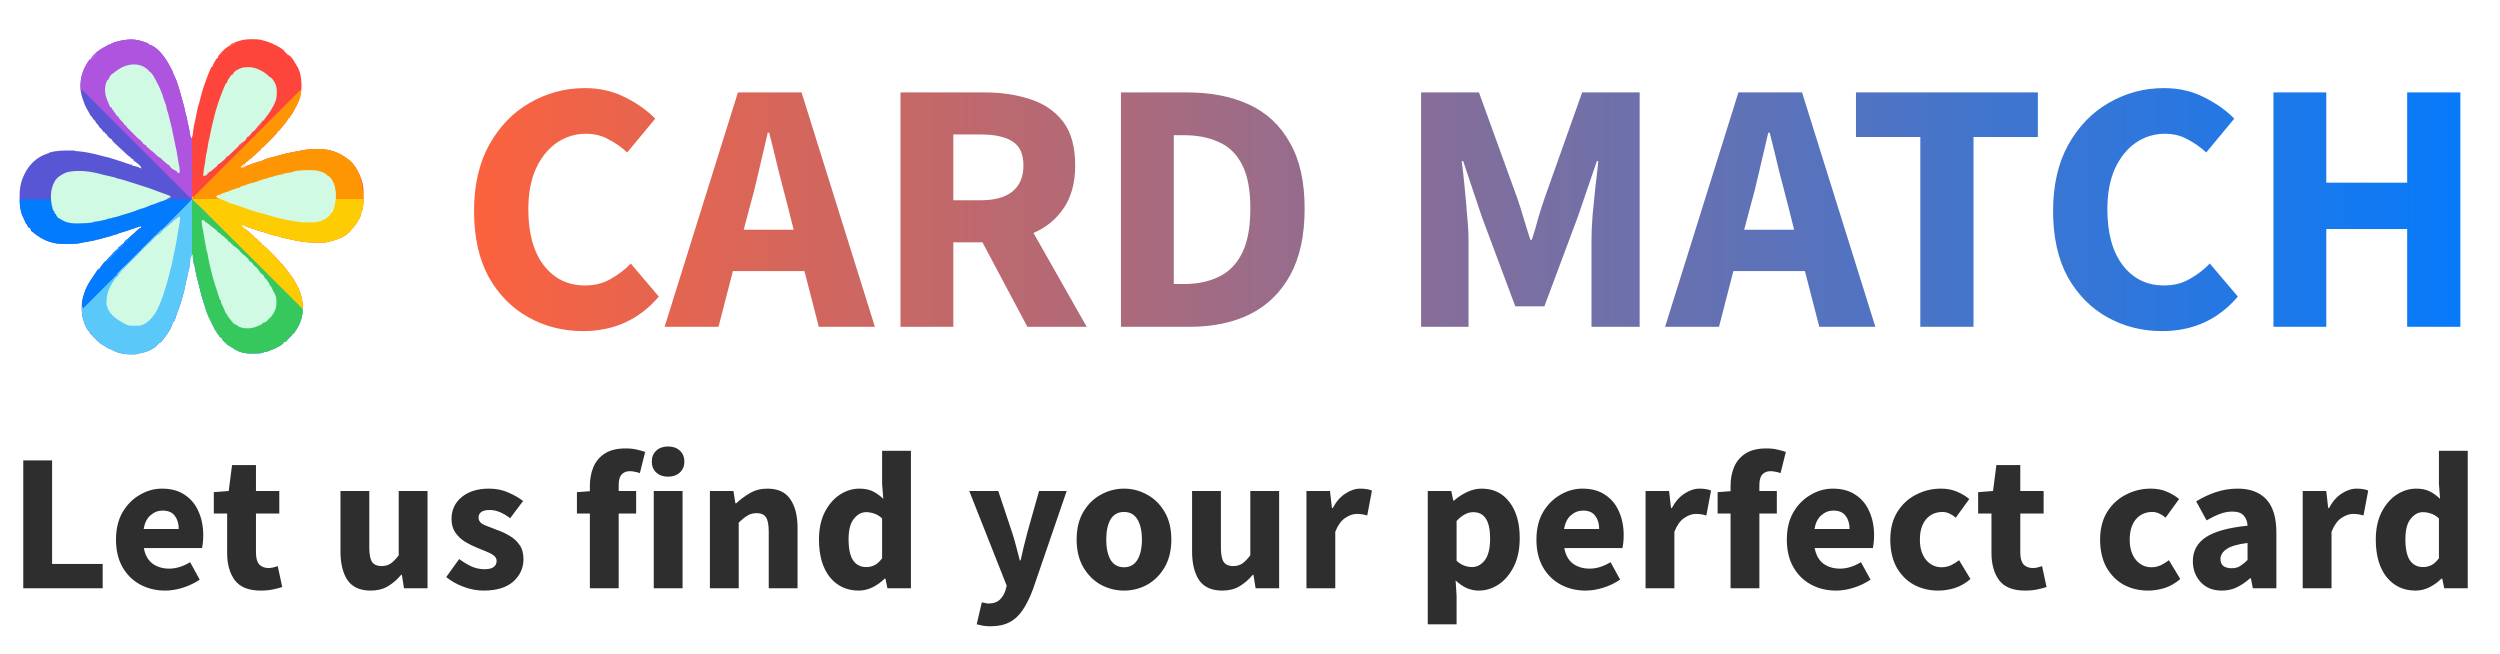 <svg width="153" height="40" viewBox="0 0 153 40" fill="none" xmlns="http://www.w3.org/2000/svg">
<path d="M9.084 2.663C9.084 2.682 9.084 2.701 9.084 2.72C9.1 2.723 9.116 2.726 9.132 2.729C9.646 2.877 10.061 3.464 10.316 3.904C10.343 3.955 10.371 4.006 10.398 4.057C10.433 4.127 10.433 4.127 10.476 4.194C10.523 4.275 10.555 4.356 10.587 4.444C10.624 4.546 10.664 4.643 10.714 4.739C10.779 4.867 10.824 4.999 10.868 5.135C10.881 5.173 10.881 5.173 10.894 5.212C10.968 5.44 11.033 5.67 11.095 5.901C11.108 5.951 11.122 6.001 11.136 6.05C11.171 6.171 11.203 6.292 11.236 6.413C11.242 6.436 11.248 6.46 11.254 6.484C11.291 6.625 11.325 6.764 11.349 6.907C11.362 6.97 11.362 6.97 11.389 7.045C11.421 7.145 11.441 7.246 11.459 7.35C11.484 7.49 11.512 7.628 11.548 7.766C11.579 7.884 11.598 7.996 11.608 8.117C11.616 8.179 11.629 8.238 11.645 8.299C11.671 8.401 11.671 8.401 11.671 8.485C11.699 8.476 11.727 8.467 11.756 8.457C11.753 8.473 11.75 8.489 11.747 8.506C11.51 9.809 11.267 11.518 12.061 12.675C12.409 13.168 12.829 13.602 13.257 14.025C13.275 14.043 13.294 14.061 13.313 14.08C13.789 14.55 14.281 15.001 14.78 15.447C15.069 15.705 15.354 15.968 15.635 16.234C15.655 16.253 15.676 16.272 15.696 16.292C15.817 16.406 15.938 16.52 16.058 16.634C16.233 16.8 16.409 16.966 16.584 17.132C16.613 17.159 16.613 17.159 16.642 17.186C16.901 17.431 17.163 17.673 17.427 17.913C17.481 17.961 17.534 18.01 17.587 18.058C17.605 18.074 17.622 18.09 17.639 18.106C17.673 18.137 17.707 18.168 17.741 18.199C17.838 18.287 17.935 18.375 18.033 18.462C18.093 18.515 18.151 18.568 18.21 18.622C18.249 18.658 18.29 18.693 18.33 18.729C18.498 18.883 18.498 18.883 18.521 18.989C18.522 19.053 18.517 19.11 18.506 19.173C18.504 19.197 18.503 19.221 18.501 19.246C18.439 19.658 18.228 20.084 17.971 20.41C17.953 20.41 17.934 20.41 17.915 20.41C17.909 20.426 17.903 20.441 17.897 20.457C17.846 20.546 17.776 20.611 17.702 20.681C17.599 20.775 17.599 20.775 17.521 20.888C17.494 20.897 17.466 20.906 17.437 20.915C17.409 20.925 17.381 20.934 17.353 20.945C17.343 20.973 17.334 21 17.325 21.029C17.086 21.231 16.776 21.358 16.483 21.458C16.426 21.474 16.426 21.474 16.396 21.507C16.35 21.513 16.303 21.519 16.257 21.524C16.198 21.536 16.15 21.555 16.094 21.578C15.918 21.638 15.737 21.633 15.552 21.632C15.492 21.632 15.431 21.633 15.37 21.634C15.038 21.635 14.729 21.581 14.436 21.414C14.407 21.397 14.377 21.38 14.347 21.363C14.184 21.265 14.024 21.163 13.865 21.057C13.865 21.039 13.865 21.02 13.865 21.001C13.847 21.001 13.828 21.001 13.809 21.001C13.809 20.982 13.809 20.964 13.809 20.945C13.79 20.945 13.772 20.945 13.753 20.945C13.71 20.904 13.71 20.904 13.665 20.85C13.642 20.823 13.642 20.823 13.619 20.796C13.584 20.748 13.584 20.748 13.584 20.692C13.556 20.682 13.528 20.673 13.499 20.663C13.499 20.645 13.499 20.626 13.499 20.607C13.481 20.607 13.462 20.607 13.443 20.607C13.414 20.561 13.386 20.514 13.359 20.466C13.339 20.442 13.318 20.418 13.297 20.393C13.246 20.326 13.246 20.326 13.246 20.241C13.228 20.241 13.209 20.241 13.19 20.241C12.692 19.256 12.692 19.256 12.547 18.769C12.516 18.669 12.482 18.57 12.448 18.472C12.373 18.249 12.315 18.023 12.26 17.795C12.242 17.719 12.223 17.643 12.205 17.568C12.2 17.549 12.196 17.531 12.191 17.512C12.16 17.384 12.126 17.256 12.091 17.129C12.039 16.937 11.998 16.744 11.961 16.548C11.95 16.487 11.938 16.425 11.926 16.364C11.921 16.338 11.916 16.311 11.911 16.284C11.899 16.219 11.899 16.219 11.868 16.163C11.859 16.105 11.85 16.047 11.842 15.989C11.822 15.855 11.798 15.73 11.756 15.601C11.655 15.849 11.612 16.089 11.594 16.356C11.587 16.416 11.587 16.416 11.559 16.445C11.55 16.483 11.542 16.521 11.534 16.56C11.528 16.595 11.528 16.595 11.521 16.631C11.516 16.657 11.511 16.682 11.506 16.708C11.471 16.891 11.432 17.069 11.38 17.247C11.361 17.32 11.35 17.392 11.339 17.466C11.3 17.715 11.226 17.957 11.158 18.2C11.139 18.264 11.122 18.328 11.104 18.392C11.056 18.562 11.006 18.728 10.94 18.892C10.864 19.085 10.792 19.277 10.735 19.477C10.709 19.559 10.672 19.633 10.631 19.707C10.612 19.707 10.594 19.707 10.575 19.707C10.572 19.726 10.569 19.745 10.566 19.765C10.479 20.135 10.222 20.465 9.994 20.76C9.981 20.777 9.968 20.795 9.955 20.812C9.887 20.899 9.833 20.959 9.731 21.001C9.721 21.019 9.712 21.038 9.703 21.057C9.684 21.057 9.666 21.057 9.646 21.057C9.646 21.076 9.646 21.094 9.646 21.113C9.628 21.113 9.609 21.113 9.59 21.113C9.59 21.132 9.59 21.151 9.59 21.17C9.269 21.422 8.898 21.573 8.498 21.634C8.412 21.643 8.412 21.643 8.353 21.676C7.844 21.716 7.275 21.668 6.834 21.395C6.798 21.381 6.761 21.368 6.725 21.356C6.609 21.315 6.516 21.253 6.416 21.183C6.364 21.147 6.312 21.117 6.256 21.087C6.078 20.988 5.934 20.836 5.793 20.692C5.767 20.667 5.741 20.642 5.714 20.616C5.653 20.551 5.653 20.551 5.653 20.495C5.634 20.495 5.616 20.495 5.596 20.495C5.484 20.372 5.484 20.372 5.484 20.27C5.465 20.27 5.447 20.27 5.428 20.27C5.293 20.096 5.205 19.916 5.146 19.707C5.132 19.666 5.117 19.624 5.102 19.582C5.009 19.295 4.996 19.023 5.006 18.723C5.007 18.691 5.007 18.659 5.008 18.625C5.019 18.401 5.073 18.204 5.146 17.991C5.154 17.967 5.162 17.943 5.17 17.918C5.283 17.56 5.494 17.21 5.715 16.908C5.795 16.796 5.868 16.68 5.942 16.565C5.958 16.544 5.974 16.523 5.99 16.501C6.009 16.501 6.027 16.501 6.046 16.501C6.046 16.482 6.046 16.464 6.046 16.445C6.065 16.445 6.084 16.445 6.103 16.445C6.109 16.43 6.115 16.415 6.122 16.399C6.171 16.31 6.234 16.234 6.3 16.156C6.312 16.141 6.325 16.125 6.338 16.109C6.371 16.07 6.405 16.032 6.44 15.995C6.459 15.995 6.477 15.995 6.496 15.995C6.503 15.979 6.509 15.963 6.516 15.947C6.562 15.865 6.62 15.81 6.688 15.745C6.805 15.631 6.805 15.631 6.911 15.508C6.962 15.448 7.006 15.404 7.066 15.355C7.144 15.3 7.144 15.3 7.171 15.235C7.19 15.235 7.209 15.235 7.228 15.235C7.228 15.217 7.228 15.198 7.228 15.179C7.272 15.134 7.272 15.134 7.331 15.084C7.352 15.067 7.372 15.049 7.393 15.031C7.44 14.993 7.487 14.956 7.535 14.919C7.601 14.872 7.601 14.872 7.621 14.785C7.64 14.785 7.659 14.785 7.678 14.785C7.678 14.767 7.678 14.748 7.678 14.729C7.722 14.691 7.722 14.691 7.781 14.65C7.878 14.58 7.96 14.505 8.043 14.42C8.081 14.387 8.118 14.354 8.156 14.321C8.221 14.265 8.283 14.208 8.344 14.147C8.409 14.082 8.475 14.024 8.55 13.97C8.568 13.97 8.587 13.97 8.606 13.97C8.624 13.923 8.643 13.877 8.662 13.829C8.417 13.896 8.178 13.979 7.94 14.066C7.767 14.129 7.592 14.182 7.416 14.231C7.319 14.258 7.232 14.289 7.143 14.335C7.107 14.346 7.07 14.355 7.033 14.363C6.97 14.377 6.914 14.393 6.854 14.418C6.758 14.455 6.66 14.479 6.56 14.502C6.433 14.533 6.309 14.564 6.187 14.608C6.075 14.648 5.968 14.66 5.85 14.673C5.84 14.682 5.831 14.691 5.821 14.701C5.756 14.715 5.691 14.728 5.626 14.74C5.596 14.745 5.596 14.745 5.566 14.751C5.503 14.762 5.44 14.774 5.377 14.785C5.314 14.797 5.251 14.808 5.188 14.82C5.149 14.827 5.11 14.834 5.071 14.841C4.999 14.854 4.929 14.868 4.858 14.886C4.771 14.907 4.682 14.909 4.593 14.914C4.561 14.915 4.561 14.915 4.529 14.917C4.303 14.929 4.078 14.93 3.853 14.926C3.833 14.926 3.813 14.925 3.793 14.925C3.089 14.916 2.493 14.625 1.968 14.166C1.95 14.157 1.931 14.148 1.912 14.138C1.9 14.098 1.9 14.098 1.887 14.056C1.866 13.967 1.866 13.967 1.801 13.94C1.782 13.931 1.763 13.922 1.743 13.913C1.659 13.793 1.659 13.793 1.659 13.716C1.64 13.716 1.622 13.716 1.603 13.716C1.582 13.67 1.582 13.67 1.562 13.622C1.544 13.581 1.526 13.54 1.508 13.498C1.494 13.468 1.494 13.468 1.481 13.436C1.472 13.416 1.463 13.396 1.454 13.376C1.442 13.348 1.442 13.348 1.43 13.321C1.413 13.283 1.395 13.245 1.376 13.208C1.342 13.139 1.325 13.072 1.307 12.998C1.301 12.971 1.294 12.944 1.287 12.917C1.28 12.884 1.273 12.851 1.265 12.816C1.258 12.784 1.258 12.784 1.25 12.751C1.205 12.533 1.199 12.32 1.2 12.098C1.2 12.06 1.2 12.023 1.2 11.985C1.204 11.616 1.239 11.276 1.378 10.932C1.39 10.9 1.403 10.868 1.416 10.835C1.659 10.248 2.061 9.77 2.643 9.498C2.741 9.458 2.838 9.421 2.937 9.385C3.006 9.364 3.006 9.364 3.037 9.329C3.423 9.221 3.837 9.211 4.234 9.211C4.268 9.211 4.302 9.211 4.337 9.211C4.58 9.213 4.58 9.213 4.612 9.245C4.669 9.249 4.726 9.253 4.783 9.256C4.988 9.269 5.185 9.301 5.386 9.341C5.442 9.352 5.497 9.362 5.552 9.373C5.767 9.415 5.976 9.467 6.186 9.529C6.283 9.557 6.378 9.579 6.477 9.598C6.629 9.629 6.772 9.67 6.918 9.723C7.095 9.783 7.273 9.839 7.452 9.894C7.567 9.93 7.681 9.969 7.794 10.011C7.895 10.049 7.991 10.077 8.1 10.088C8.1 10.107 8.1 10.126 8.1 10.145C8.124 10.146 8.149 10.148 8.175 10.15C8.346 10.173 8.504 10.249 8.662 10.313C8.622 10.169 8.537 10.103 8.425 10.013C8.408 9.999 8.392 9.986 8.375 9.971C8.304 9.913 8.232 9.858 8.156 9.807C8.156 9.789 8.156 9.77 8.156 9.751C8.138 9.742 8.121 9.733 8.103 9.725C8.064 9.705 8.026 9.686 7.987 9.667C7.987 9.648 7.987 9.629 7.987 9.61C7.971 9.603 7.954 9.595 7.937 9.588C7.872 9.553 7.827 9.514 7.773 9.463C7.754 9.445 7.735 9.427 7.716 9.409C7.686 9.381 7.686 9.381 7.657 9.352C7.542 9.243 7.428 9.134 7.309 9.031C7.208 8.943 7.111 8.852 7.017 8.758C7.002 8.743 6.987 8.728 6.971 8.713C6.934 8.676 6.898 8.637 6.862 8.598C6.862 8.579 6.862 8.561 6.862 8.542C6.846 8.534 6.829 8.527 6.812 8.52C6.744 8.482 6.698 8.442 6.644 8.387C6.627 8.37 6.61 8.353 6.592 8.335C6.553 8.288 6.553 8.288 6.553 8.232C6.535 8.225 6.517 8.217 6.498 8.209C6.44 8.176 6.44 8.176 6.412 8.092C6.393 8.092 6.375 8.092 6.356 8.092C6.316 8.044 6.316 8.044 6.273 7.983C6.218 7.904 6.184 7.865 6.103 7.81C6.075 7.763 6.046 7.717 6.018 7.67C5.974 7.617 5.929 7.567 5.883 7.516C5.85 7.473 5.85 7.473 5.85 7.417C5.831 7.417 5.812 7.417 5.793 7.417C5.793 7.389 5.793 7.361 5.793 7.332C5.775 7.332 5.756 7.332 5.737 7.332C5.703 7.284 5.703 7.284 5.667 7.221C5.619 7.134 5.619 7.134 5.54 7.079C5.514 7.028 5.488 6.977 5.464 6.925C5.406 6.811 5.34 6.703 5.275 6.593C5.201 6.466 5.159 6.35 5.118 6.207C5.101 6.163 5.101 6.163 5.084 6.118C4.847 5.499 4.872 4.838 5.136 4.236C5.232 4.029 5.347 3.83 5.484 3.648C5.502 3.648 5.521 3.648 5.54 3.648C5.546 3.632 5.553 3.617 5.559 3.601C5.766 3.236 6.219 2.964 6.58 2.778C6.635 2.752 6.635 2.752 6.665 2.72C6.712 2.718 6.759 2.718 6.806 2.72C6.806 2.701 6.806 2.683 6.806 2.663C7.124 2.54 7.427 2.464 7.767 2.431C7.793 2.429 7.819 2.426 7.846 2.423C8.278 2.386 8.688 2.497 9.084 2.663Z" fill="#5956D6"/>
<path d="M15.367 2.401C15.424 2.401 15.481 2.401 15.538 2.4C15.764 2.4 15.957 2.423 16.171 2.494C16.203 2.503 16.235 2.511 16.268 2.519C16.658 2.642 17.097 2.842 17.409 3.113C17.409 3.132 17.409 3.15 17.409 3.169C17.427 3.169 17.446 3.169 17.465 3.169C17.465 3.188 17.465 3.207 17.465 3.226C17.483 3.226 17.502 3.226 17.521 3.226C17.521 3.244 17.521 3.263 17.521 3.282C17.54 3.282 17.558 3.282 17.577 3.282C17.577 3.3 17.577 3.319 17.577 3.338C17.598 3.345 17.619 3.352 17.641 3.359C17.869 3.465 18.014 3.777 18.14 3.985C18.153 4.004 18.165 4.023 18.178 4.043C18.372 4.352 18.442 4.751 18.449 5.11C18.45 5.133 18.451 5.156 18.453 5.18C18.467 5.663 18.346 6.114 18.11 6.531C18.064 6.613 18.022 6.696 17.982 6.782C17.927 6.894 17.86 6.99 17.781 7.087C17.741 7.138 17.741 7.138 17.718 7.219C17.7 7.219 17.681 7.219 17.662 7.219C17.654 7.236 17.646 7.252 17.638 7.269C17.537 7.463 17.379 7.629 17.241 7.796C17.205 7.84 17.17 7.885 17.137 7.932C17.125 7.947 17.112 7.963 17.099 7.979C17.081 7.979 17.062 7.979 17.043 7.979C17.037 7.994 17.031 8.009 17.024 8.025C16.974 8.114 16.907 8.184 16.837 8.258C16.824 8.273 16.811 8.287 16.797 8.302C16.712 8.393 16.625 8.482 16.537 8.569C16.514 8.593 16.49 8.616 16.466 8.64C16.396 8.71 16.326 8.78 16.256 8.851C16.241 8.866 16.226 8.881 16.211 8.897C16.171 8.939 16.129 8.979 16.087 9.019C16.068 9.019 16.05 9.019 16.03 9.019C16.023 9.036 16.016 9.053 16.008 9.071C15.972 9.136 15.939 9.168 15.881 9.215C15.771 9.305 15.673 9.403 15.575 9.506C15.524 9.554 15.524 9.554 15.468 9.554C15.468 9.572 15.468 9.591 15.468 9.61C15.412 9.648 15.356 9.685 15.299 9.723C15.275 9.747 15.251 9.771 15.225 9.796C15.166 9.856 15.123 9.888 15.046 9.919C15.046 9.938 15.046 9.957 15.046 9.976C15.028 9.976 15.009 9.976 14.99 9.976C14.99 9.994 14.99 10.013 14.99 10.032C14.949 10.074 14.949 10.074 14.895 10.12C14.868 10.143 14.868 10.143 14.842 10.166C14.793 10.201 14.793 10.201 14.737 10.201C14.737 10.219 14.737 10.238 14.737 10.257C14.974 10.191 15.207 10.124 15.435 10.028C15.588 9.965 15.737 9.92 15.899 9.883C15.992 9.859 16.073 9.821 16.16 9.78C16.38 9.684 16.618 9.63 16.851 9.574C16.948 9.55 17.043 9.521 17.138 9.492C17.408 9.41 17.68 9.351 17.957 9.301C17.977 9.297 17.997 9.293 18.018 9.29C18.098 9.275 18.179 9.26 18.259 9.246C18.362 9.227 18.464 9.208 18.566 9.187C18.852 9.13 19.138 9.123 19.428 9.121C19.448 9.121 19.468 9.121 19.488 9.121C20.193 9.115 20.798 9.339 21.346 9.779C21.366 9.795 21.386 9.811 21.407 9.827C21.502 9.906 21.585 9.986 21.655 10.088C21.655 10.107 21.655 10.125 21.655 10.144C21.674 10.144 21.693 10.144 21.712 10.144C21.916 10.499 22.109 10.835 22.19 11.241C22.197 11.276 22.197 11.276 22.204 11.312C22.248 11.545 22.256 11.771 22.255 12.008C22.255 12.027 22.255 12.046 22.255 12.066C22.254 12.352 22.237 12.624 22.162 12.901C22.143 12.901 22.125 12.901 22.105 12.901C22.108 12.933 22.11 12.966 22.112 12.999C22.111 13.134 22.07 13.228 22.007 13.345C21.997 13.365 21.987 13.384 21.977 13.404C21.885 13.577 21.776 13.731 21.655 13.885C21.637 13.913 21.618 13.941 21.599 13.969C21.581 13.969 21.562 13.969 21.543 13.969C21.533 13.993 21.533 13.993 21.524 14.017C21.297 14.415 20.752 14.623 20.334 14.742C20.297 14.752 20.259 14.761 20.221 14.771C20.185 14.78 20.148 14.79 20.112 14.801C19.887 14.862 19.652 14.852 19.421 14.852C19.398 14.852 19.375 14.852 19.351 14.852C18.938 14.85 18.544 14.814 18.14 14.729C18.119 14.725 18.099 14.72 18.078 14.716C17.827 14.663 17.576 14.609 17.326 14.552C17.306 14.547 17.287 14.543 17.266 14.538C17.131 14.507 17.131 14.507 17.099 14.476C17.038 14.464 16.977 14.453 16.916 14.442C16.727 14.407 16.552 14.351 16.372 14.284C16.228 14.231 16.083 14.191 15.933 14.156C15.853 14.136 15.779 14.109 15.702 14.079C15.469 13.99 15.23 13.916 14.991 13.846C14.923 13.826 14.858 13.801 14.793 13.773C14.812 13.819 14.83 13.865 14.849 13.913C14.868 13.913 14.886 13.913 14.905 13.913C14.905 13.932 14.905 13.95 14.905 13.969C14.921 13.977 14.938 13.984 14.954 13.992C15.128 14.084 15.275 14.223 15.412 14.363C15.433 14.379 15.455 14.395 15.477 14.411C15.492 14.423 15.508 14.435 15.524 14.448C15.524 14.466 15.524 14.485 15.524 14.504C15.543 14.504 15.561 14.504 15.581 14.504C15.581 14.522 15.581 14.541 15.581 14.56C15.612 14.57 15.612 14.57 15.644 14.579C15.738 14.624 15.77 14.675 15.834 14.757C15.885 14.802 15.938 14.845 15.991 14.888C16.004 14.901 16.017 14.913 16.03 14.926C16.03 14.944 16.03 14.963 16.03 14.982C16.077 15.001 16.123 15.019 16.171 15.038C16.171 15.057 16.171 15.075 16.171 15.094C16.199 15.104 16.227 15.113 16.256 15.123C16.304 15.168 16.35 15.215 16.396 15.263C16.429 15.296 16.462 15.329 16.495 15.361C16.839 15.702 16.839 15.702 16.977 15.866C17.015 15.91 17.055 15.95 17.098 15.991C17.155 16.051 17.155 16.051 17.155 16.107C17.183 16.116 17.211 16.125 17.24 16.135C17.24 16.154 17.24 16.172 17.24 16.191C17.259 16.191 17.277 16.191 17.296 16.191C17.335 16.238 17.373 16.288 17.409 16.337C17.431 16.368 17.454 16.399 17.477 16.43C17.489 16.446 17.5 16.463 17.513 16.479C17.573 16.561 17.635 16.64 17.697 16.72C17.741 16.778 17.786 16.836 17.831 16.894C17.852 16.922 17.852 16.922 17.874 16.95C17.979 17.091 18.058 17.245 18.14 17.401C18.156 17.431 18.173 17.46 18.189 17.491C18.42 17.926 18.542 18.397 18.534 18.891C18.428 18.891 18.412 18.867 18.334 18.797C18.311 18.776 18.287 18.756 18.263 18.734C18.237 18.71 18.212 18.687 18.185 18.663C18.158 18.638 18.13 18.614 18.102 18.588C18.026 18.52 17.95 18.451 17.874 18.381C17.825 18.337 17.776 18.293 17.727 18.249C17.104 17.685 16.492 17.109 15.884 16.528C15.784 16.433 15.683 16.337 15.583 16.242C15.563 16.223 15.543 16.203 15.523 16.184C15.223 15.899 14.919 15.621 14.611 15.346C14.135 14.92 13.669 14.486 13.217 14.035C13.198 14.017 13.18 13.999 13.161 13.98C12.138 12.96 11.529 12.066 11.527 10.587C11.542 8.799 11.542 8.799 11.784 8.316C11.791 8.27 11.797 8.223 11.803 8.176C11.806 8.148 11.81 8.12 11.813 8.091C11.82 8.032 11.828 7.973 11.835 7.914C11.853 7.761 11.88 7.62 11.924 7.473C11.95 7.357 11.972 7.242 11.995 7.126C12.001 7.096 12.007 7.066 12.013 7.034C12.019 7.005 12.024 6.975 12.031 6.944C12.036 6.914 12.042 6.885 12.048 6.855C12.059 6.8 12.069 6.745 12.08 6.689C12.103 6.569 12.13 6.461 12.177 6.348C12.202 6.265 12.223 6.181 12.244 6.098C12.257 6.05 12.269 6.002 12.281 5.954C12.299 5.886 12.317 5.819 12.334 5.751C12.386 5.552 12.438 5.357 12.515 5.166C12.533 5.117 12.551 5.067 12.569 5.017C12.579 4.99 12.589 4.964 12.599 4.937C12.617 4.886 12.635 4.835 12.653 4.784C12.735 4.55 12.835 4.324 12.937 4.098C12.955 4.098 12.974 4.098 12.993 4.098C13 4.074 13.007 4.05 13.014 4.025C13.052 3.921 13.103 3.83 13.162 3.735C13.172 3.719 13.182 3.702 13.192 3.685C13.218 3.643 13.246 3.603 13.274 3.563C13.293 3.563 13.311 3.563 13.331 3.563C13.332 3.543 13.334 3.523 13.336 3.503C13.365 3.399 13.423 3.337 13.496 3.261C13.509 3.246 13.523 3.232 13.537 3.217C13.705 3.041 13.886 2.857 14.118 2.776C14.118 2.757 14.118 2.739 14.118 2.719C14.53 2.501 14.899 2.4 15.367 2.401Z" fill="#FE453C"/>
<path d="M11.727 12.198C11.829 12.249 11.88 12.286 11.958 12.364C11.981 12.387 12.005 12.411 12.029 12.434C12.067 12.473 12.067 12.473 12.107 12.512C12.134 12.54 12.162 12.567 12.189 12.594C12.265 12.669 12.341 12.745 12.417 12.82C12.498 12.902 12.58 12.983 12.662 13.064C12.859 13.26 13.056 13.457 13.253 13.653C13.327 13.727 13.402 13.801 13.476 13.875C13.803 14.201 14.13 14.527 14.457 14.853C14.537 14.933 14.616 15.012 14.696 15.092C14.716 15.112 14.736 15.132 14.757 15.152C15.079 15.474 15.401 15.795 15.724 16.116C16.056 16.445 16.387 16.775 16.717 17.105C16.902 17.29 17.088 17.476 17.275 17.66C17.433 17.817 17.591 17.975 17.749 18.133C17.829 18.214 17.91 18.294 17.991 18.375C18.066 18.448 18.14 18.521 18.213 18.596C18.252 18.635 18.292 18.674 18.332 18.713C18.52 18.906 18.52 18.906 18.522 19.059C18.517 19.097 18.512 19.135 18.506 19.173C18.504 19.197 18.503 19.221 18.501 19.246C18.439 19.658 18.228 20.084 17.971 20.41C17.953 20.41 17.934 20.41 17.915 20.41C17.909 20.426 17.903 20.441 17.897 20.457C17.846 20.546 17.776 20.611 17.702 20.681C17.599 20.775 17.599 20.775 17.521 20.888C17.48 20.901 17.48 20.901 17.437 20.915C17.409 20.925 17.381 20.934 17.352 20.945C17.343 20.973 17.334 21 17.324 21.029C17.086 21.231 16.775 21.358 16.483 21.458C16.425 21.474 16.425 21.474 16.396 21.507C16.35 21.513 16.303 21.519 16.257 21.524C16.198 21.536 16.15 21.555 16.094 21.578C15.917 21.638 15.737 21.633 15.552 21.632C15.492 21.632 15.431 21.633 15.37 21.634C15.038 21.635 14.729 21.581 14.436 21.414C14.407 21.397 14.377 21.38 14.347 21.363C14.183 21.265 14.023 21.163 13.865 21.057C13.865 21.039 13.865 21.02 13.865 21.001C13.847 21.001 13.828 21.001 13.809 21.001C13.809 20.982 13.809 20.964 13.809 20.945C13.79 20.945 13.772 20.945 13.752 20.945C13.71 20.904 13.71 20.904 13.665 20.85C13.649 20.832 13.634 20.814 13.619 20.796C13.584 20.748 13.584 20.748 13.584 20.692C13.556 20.682 13.528 20.673 13.499 20.663C13.499 20.645 13.499 20.626 13.499 20.607C13.481 20.607 13.462 20.607 13.443 20.607C13.414 20.561 13.386 20.514 13.359 20.466C13.338 20.442 13.318 20.418 13.297 20.393C13.246 20.326 13.246 20.326 13.246 20.241C13.228 20.241 13.209 20.241 13.19 20.241C12.692 19.256 12.692 19.256 12.546 18.769C12.516 18.669 12.482 18.57 12.448 18.472C12.373 18.249 12.315 18.023 12.26 17.795C12.242 17.719 12.223 17.643 12.205 17.568C12.2 17.549 12.196 17.531 12.191 17.512C12.159 17.384 12.126 17.256 12.091 17.129C12.039 16.937 11.998 16.744 11.961 16.548C11.95 16.487 11.938 16.425 11.926 16.364C11.918 16.324 11.918 16.324 11.911 16.284C11.899 16.219 11.899 16.219 11.868 16.163C11.858 16.105 11.85 16.047 11.842 15.989C11.822 15.855 11.798 15.73 11.756 15.601C11.655 15.849 11.612 16.089 11.594 16.356C11.587 16.416 11.587 16.416 11.559 16.445C11.55 16.483 11.542 16.521 11.534 16.559C11.53 16.583 11.525 16.607 11.521 16.631C11.516 16.657 11.511 16.682 11.506 16.708C11.471 16.891 11.432 17.069 11.38 17.247C11.361 17.32 11.35 17.392 11.339 17.466C11.3 17.715 11.226 17.957 11.158 18.2C11.139 18.264 11.121 18.328 11.104 18.392C11.056 18.562 11.006 18.728 10.94 18.892C10.864 19.085 10.792 19.277 10.735 19.477C10.709 19.559 10.672 19.633 10.631 19.707C10.612 19.707 10.594 19.707 10.574 19.707C10.57 19.736 10.57 19.736 10.566 19.765C10.479 20.135 10.222 20.465 9.994 20.76C9.981 20.777 9.968 20.795 9.954 20.812C9.887 20.899 9.833 20.959 9.731 21.001C9.721 21.019 9.712 21.038 9.703 21.057C9.684 21.057 9.665 21.057 9.646 21.057C9.646 21.076 9.646 21.094 9.646 21.113C9.628 21.113 9.609 21.113 9.59 21.113C9.59 21.132 9.59 21.151 9.59 21.17C9.269 21.422 8.898 21.573 8.498 21.634C8.412 21.643 8.412 21.643 8.353 21.676C7.844 21.716 7.274 21.668 6.834 21.395C6.798 21.381 6.761 21.368 6.725 21.356C6.609 21.315 6.516 21.253 6.416 21.183C6.364 21.147 6.312 21.117 6.255 21.087C6.078 20.988 5.934 20.836 5.793 20.692C5.767 20.667 5.741 20.642 5.714 20.616C5.653 20.551 5.653 20.551 5.653 20.495C5.634 20.495 5.615 20.495 5.596 20.495C5.484 20.372 5.484 20.372 5.484 20.27C5.465 20.27 5.447 20.27 5.428 20.27C5.293 20.096 5.205 19.916 5.146 19.707C5.132 19.666 5.117 19.624 5.102 19.582C5.008 19.293 4.999 19.024 5.006 18.723C5.015 18.723 5.024 18.723 5.034 18.723C5.048 18.792 5.048 18.792 5.062 18.863C7.262 16.664 9.461 14.464 11.727 12.198Z" fill="#5BC8FA"/>
<path d="M9.084 2.663C9.084 2.682 9.084 2.701 9.084 2.72C9.1 2.723 9.116 2.726 9.132 2.729C9.646 2.877 10.061 3.464 10.315 3.904C10.343 3.955 10.371 4.006 10.398 4.057C10.433 4.127 10.433 4.127 10.476 4.194C10.523 4.275 10.555 4.356 10.587 4.444C10.624 4.546 10.663 4.643 10.713 4.739C10.779 4.867 10.824 4.999 10.868 5.135C10.876 5.16 10.885 5.186 10.893 5.212C10.967 5.44 11.033 5.67 11.094 5.901C11.108 5.951 11.122 6.001 11.136 6.05C11.171 6.171 11.203 6.292 11.235 6.413C11.242 6.436 11.248 6.46 11.254 6.484C11.291 6.625 11.325 6.764 11.349 6.907C11.361 6.97 11.361 6.97 11.389 7.045C11.421 7.145 11.441 7.246 11.459 7.35C11.484 7.49 11.512 7.628 11.548 7.766C11.579 7.884 11.597 7.996 11.608 8.117C11.615 8.179 11.629 8.238 11.645 8.299C11.671 8.401 11.671 8.401 11.671 8.485C11.699 8.476 11.727 8.467 11.756 8.457C11.756 9.692 11.756 10.926 11.756 12.198C11.534 12.008 11.534 12.008 11.432 11.906C11.409 11.883 11.386 11.86 11.362 11.836C11.337 11.811 11.312 11.786 11.286 11.76C11.259 11.733 11.232 11.706 11.205 11.678C11.13 11.604 11.056 11.53 10.982 11.455C10.902 11.375 10.821 11.295 10.741 11.214C10.602 11.076 10.463 10.937 10.324 10.798C10.123 10.597 9.923 10.396 9.722 10.195C9.396 9.869 9.07 9.543 8.744 9.216C8.428 8.9 8.111 8.583 7.795 8.266C7.775 8.247 7.756 8.227 7.735 8.207C7.638 8.109 7.54 8.011 7.442 7.913C6.63 7.101 5.818 6.288 5.006 5.476C4.987 5.513 4.968 5.55 4.949 5.588C4.877 4.864 5.041 4.237 5.484 3.648C5.502 3.648 5.521 3.648 5.54 3.648C5.549 3.625 5.549 3.625 5.559 3.601C5.765 3.236 6.218 2.964 6.58 2.778C6.635 2.752 6.635 2.752 6.665 2.72C6.712 2.718 6.759 2.718 6.806 2.72C6.806 2.701 6.806 2.683 6.806 2.663C7.124 2.54 7.427 2.464 7.767 2.431C7.793 2.429 7.819 2.426 7.846 2.423C8.278 2.386 8.688 2.497 9.084 2.663Z" fill="#AF54DE"/>
<path d="M18.842 10.415C18.903 10.415 18.965 10.414 19.026 10.413C19.385 10.41 19.69 10.486 19.996 10.679C19.996 10.697 19.996 10.716 19.996 10.735C20.021 10.738 20.021 10.738 20.046 10.741C20.207 10.798 20.323 11.014 20.401 11.161C20.475 11.323 20.512 11.484 20.503 11.663C20.521 11.663 20.54 11.663 20.559 11.663C20.559 11.83 20.559 11.997 20.559 12.169C21.106 12.169 21.654 12.169 22.218 12.169C22.218 11.975 22.218 11.78 22.218 11.579C22.227 11.579 22.237 11.579 22.246 11.579C22.264 12.527 22.264 12.527 22.162 12.901C22.143 12.901 22.125 12.901 22.106 12.901C22.108 12.933 22.11 12.966 22.112 13C22.112 13.134 22.07 13.228 22.007 13.345C21.997 13.365 21.987 13.384 21.977 13.404C21.885 13.577 21.776 13.731 21.656 13.885C21.637 13.913 21.619 13.941 21.599 13.97C21.581 13.97 21.562 13.97 21.543 13.97C21.534 13.993 21.534 13.993 21.524 14.017C21.298 14.415 20.752 14.623 20.334 14.742C20.297 14.752 20.259 14.762 20.222 14.771C20.185 14.78 20.148 14.79 20.112 14.801C19.887 14.862 19.653 14.853 19.422 14.852C19.398 14.852 19.375 14.852 19.351 14.852C18.939 14.85 18.545 14.814 18.14 14.729C18.119 14.725 18.099 14.72 18.078 14.716C17.827 14.663 17.576 14.609 17.326 14.552C17.306 14.547 17.287 14.543 17.266 14.539C17.131 14.507 17.131 14.507 17.099 14.476C17.039 14.464 16.978 14.453 16.917 14.442C16.728 14.407 16.552 14.351 16.372 14.284C16.228 14.231 16.084 14.191 15.934 14.156C15.853 14.136 15.779 14.109 15.702 14.079C15.469 13.99 15.23 13.917 14.991 13.847C14.923 13.826 14.858 13.801 14.793 13.773C14.812 13.819 14.83 13.866 14.849 13.913C14.868 13.913 14.887 13.913 14.906 13.913C14.906 13.932 14.906 13.95 14.906 13.97C14.922 13.977 14.938 13.984 14.954 13.992C15.128 14.084 15.275 14.223 15.412 14.363C15.433 14.379 15.455 14.395 15.477 14.411C15.493 14.423 15.508 14.435 15.524 14.448C15.524 14.466 15.524 14.485 15.524 14.504C15.543 14.504 15.562 14.504 15.581 14.504C15.581 14.523 15.581 14.541 15.581 14.56C15.612 14.57 15.612 14.57 15.644 14.579C15.738 14.624 15.771 14.675 15.834 14.757C15.885 14.802 15.938 14.846 15.992 14.888C16.005 14.901 16.017 14.913 16.031 14.926C16.031 14.944 16.031 14.963 16.031 14.982C16.077 15.001 16.123 15.019 16.171 15.038C16.171 15.057 16.171 15.075 16.171 15.095C16.199 15.104 16.227 15.113 16.256 15.123C16.304 15.168 16.35 15.215 16.396 15.263C16.429 15.296 16.462 15.329 16.495 15.361C16.839 15.703 16.839 15.703 16.977 15.866C17.015 15.91 17.055 15.95 17.098 15.991C17.156 16.051 17.156 16.051 17.156 16.107C17.183 16.116 17.211 16.126 17.24 16.135C17.24 16.154 17.24 16.172 17.24 16.191C17.259 16.191 17.277 16.191 17.296 16.191C17.336 16.238 17.373 16.288 17.409 16.337C17.431 16.368 17.454 16.399 17.477 16.43C17.489 16.447 17.501 16.463 17.513 16.479C17.573 16.561 17.635 16.64 17.697 16.721C17.742 16.779 17.786 16.837 17.831 16.895C17.852 16.922 17.852 16.922 17.874 16.951C17.979 17.091 18.059 17.245 18.14 17.401C18.156 17.431 18.173 17.461 18.19 17.491C18.42 17.926 18.542 18.397 18.534 18.891C18.449 18.891 18.449 18.891 18.396 18.849C18.366 18.818 18.366 18.818 18.334 18.787C18.311 18.764 18.288 18.74 18.263 18.716C18.238 18.69 18.212 18.664 18.185 18.637C18.157 18.61 18.13 18.582 18.102 18.555C18.026 18.479 17.95 18.402 17.874 18.326C17.792 18.244 17.71 18.162 17.628 18.08C17.466 17.919 17.306 17.758 17.145 17.597C16.958 17.409 16.771 17.222 16.584 17.035C16.25 16.701 15.917 16.367 15.583 16.033C15.259 15.709 14.935 15.384 14.611 15.06C14.591 15.04 14.571 15.02 14.55 14.999C14.51 14.959 14.47 14.919 14.43 14.878C14.4 14.849 14.4 14.849 14.37 14.818C14.34 14.789 14.34 14.789 14.31 14.758C14.001 14.45 13.693 14.141 13.384 13.832C13.273 13.72 13.161 13.608 13.049 13.496C12.871 13.318 12.693 13.141 12.516 12.963C12.435 12.882 12.354 12.8 12.273 12.719C12.198 12.645 12.124 12.57 12.05 12.496C12.01 12.456 11.97 12.416 11.931 12.377C11.907 12.353 11.884 12.33 11.86 12.306C11.829 12.275 11.829 12.275 11.799 12.244C11.756 12.198 11.756 12.198 11.756 12.169C12.563 12.156 12.563 12.156 13.387 12.141C13.341 12.114 13.294 12.086 13.246 12.057C13.246 12.039 13.246 12.02 13.246 12.001C13.69 11.8 13.69 11.8 13.915 11.739C14.002 11.712 14.083 11.673 14.166 11.635C14.26 11.595 14.358 11.567 14.457 11.54C14.511 11.527 14.511 11.527 14.54 11.495C14.587 11.493 14.634 11.493 14.681 11.495C14.681 11.476 14.681 11.457 14.681 11.438C14.698 11.434 14.715 11.429 14.732 11.424C14.858 11.388 14.979 11.348 15.099 11.298C15.23 11.244 15.362 11.21 15.499 11.177C15.651 11.14 15.796 11.088 15.941 11.03C16.067 10.982 16.197 10.953 16.328 10.922C16.394 10.911 16.394 10.911 16.424 10.876C16.462 10.867 16.499 10.859 16.537 10.851C16.625 10.832 16.709 10.81 16.794 10.779C16.93 10.731 17.071 10.705 17.213 10.679C17.305 10.668 17.305 10.668 17.381 10.623C17.427 10.613 17.473 10.604 17.52 10.596C17.629 10.577 17.739 10.558 17.848 10.537C17.871 10.532 17.894 10.528 17.918 10.523C17.971 10.515 17.971 10.515 17.999 10.482C18.279 10.43 18.558 10.415 18.842 10.415Z" fill="#FECC02"/>
<path d="M11.756 12.198C11.921 12.335 12.073 12.482 12.225 12.634C12.252 12.661 12.279 12.688 12.307 12.715C12.381 12.789 12.455 12.863 12.529 12.936C12.593 13 12.657 13.063 12.721 13.127C13.325 13.727 13.929 14.329 14.532 14.931C14.61 15.009 14.689 15.087 14.767 15.165C14.787 15.185 14.806 15.204 14.826 15.224C15.142 15.539 15.459 15.854 15.776 16.169C16.101 16.492 16.426 16.816 16.751 17.14C16.933 17.322 17.115 17.503 17.298 17.684C17.454 17.839 17.609 17.993 17.764 18.148C17.843 18.227 17.922 18.306 18.001 18.385C18.074 18.456 18.146 18.529 18.218 18.602C18.257 18.64 18.296 18.678 18.335 18.716C18.52 18.906 18.52 18.906 18.521 19.059C18.517 19.097 18.512 19.135 18.506 19.173C18.504 19.197 18.503 19.221 18.501 19.246C18.439 19.658 18.228 20.084 17.971 20.41C17.953 20.41 17.934 20.41 17.915 20.41C17.909 20.426 17.903 20.441 17.897 20.457C17.846 20.546 17.776 20.611 17.702 20.681C17.599 20.775 17.599 20.775 17.521 20.888C17.493 20.897 17.466 20.906 17.437 20.915C17.409 20.925 17.381 20.934 17.352 20.945C17.343 20.973 17.334 21 17.324 21.029C17.086 21.231 16.775 21.358 16.483 21.458C16.425 21.474 16.425 21.474 16.396 21.507C16.35 21.513 16.303 21.519 16.257 21.524C16.198 21.536 16.15 21.555 16.094 21.578C15.917 21.638 15.737 21.633 15.552 21.632C15.492 21.632 15.431 21.633 15.37 21.634C15.038 21.635 14.729 21.581 14.436 21.414C14.407 21.397 14.377 21.38 14.347 21.363C14.183 21.265 14.023 21.163 13.865 21.057C13.865 21.039 13.865 21.02 13.865 21.001C13.847 21.001 13.828 21.001 13.809 21.001C13.809 20.982 13.809 20.964 13.809 20.945C13.79 20.945 13.772 20.945 13.752 20.945C13.71 20.904 13.71 20.904 13.665 20.85C13.649 20.832 13.634 20.814 13.619 20.796C13.584 20.748 13.584 20.748 13.584 20.692C13.556 20.682 13.528 20.673 13.499 20.663C13.499 20.645 13.499 20.626 13.499 20.607C13.481 20.607 13.462 20.607 13.443 20.607C13.414 20.561 13.386 20.514 13.359 20.466C13.338 20.442 13.318 20.418 13.297 20.393C13.246 20.326 13.246 20.326 13.246 20.241C13.228 20.241 13.209 20.241 13.19 20.241C12.692 19.256 12.692 19.256 12.546 18.769C12.516 18.669 12.482 18.57 12.448 18.472C12.373 18.249 12.315 18.023 12.26 17.795C12.242 17.719 12.223 17.643 12.205 17.568C12.2 17.549 12.196 17.531 12.191 17.512C12.159 17.384 12.126 17.256 12.091 17.129C12.039 16.937 11.998 16.744 11.961 16.548C11.95 16.487 11.938 16.425 11.926 16.364C11.921 16.338 11.916 16.311 11.911 16.284C11.899 16.219 11.899 16.219 11.868 16.163C11.853 16.075 11.841 15.986 11.829 15.898C11.814 15.797 11.814 15.797 11.783 15.7C11.745 15.547 11.748 15.395 11.749 15.237C11.749 15.204 11.749 15.171 11.749 15.137C11.749 15.029 11.75 14.921 11.75 14.812C11.75 14.737 11.75 14.662 11.75 14.586C11.751 14.409 11.751 14.231 11.752 14.053C11.752 13.851 11.752 13.649 11.753 13.446C11.753 13.03 11.754 12.614 11.756 12.198Z" fill="#36C85C"/>
<path d="M1.209 12.198C1.849 12.198 2.49 12.198 3.149 12.198C3.177 12.393 3.177 12.393 3.206 12.591C3.224 12.657 3.242 12.723 3.262 12.788C3.262 12.825 3.262 12.863 3.262 12.901C3.28 12.901 3.299 12.901 3.318 12.901C3.346 12.998 3.346 12.998 3.374 13.098C3.393 13.098 3.412 13.098 3.431 13.098C3.492 13.181 3.539 13.252 3.571 13.351C3.624 13.367 3.624 13.367 3.684 13.379C3.721 13.399 3.758 13.421 3.795 13.444C4.089 13.609 4.382 13.649 4.714 13.643C4.775 13.643 4.836 13.642 4.897 13.642C5.343 13.666 5.343 13.666 5.737 13.548C5.819 13.534 5.902 13.521 5.985 13.509C6.335 13.482 6.335 13.482 6.637 13.351C6.735 13.337 6.735 13.337 6.834 13.323C6.843 13.313 6.852 13.304 6.862 13.294C6.898 13.285 6.935 13.277 6.972 13.27C7.12 13.238 7.266 13.198 7.412 13.156C7.437 13.149 7.462 13.141 7.488 13.134C7.619 13.097 7.747 13.055 7.874 13.006C8.003 12.958 8.135 12.92 8.266 12.88C8.374 12.846 8.48 12.812 8.585 12.771C8.688 12.733 8.79 12.703 8.896 12.674C8.961 12.651 9.016 12.626 9.077 12.594C9.198 12.532 9.323 12.49 9.453 12.449C9.623 12.396 9.623 12.396 9.785 12.324C10.029 12.205 10.256 12.186 10.524 12.189C10.559 12.19 10.594 12.19 10.629 12.19C10.739 12.19 10.848 12.191 10.958 12.192C11.032 12.193 11.107 12.193 11.181 12.194C11.364 12.194 11.546 12.196 11.727 12.198C11.591 12.362 11.444 12.514 11.292 12.665C11.265 12.692 11.238 12.719 11.211 12.746C11.138 12.819 11.064 12.893 10.99 12.967C10.911 13.046 10.831 13.126 10.752 13.205C10.596 13.361 10.441 13.517 10.285 13.672C10.158 13.799 10.032 13.925 9.905 14.052C9.887 14.069 9.869 14.088 9.851 14.106C9.814 14.143 9.778 14.179 9.741 14.216C9.399 14.559 9.056 14.901 8.713 15.244C8.419 15.538 8.125 15.832 7.831 16.126C7.489 16.468 7.147 16.81 6.806 17.151C6.769 17.188 6.733 17.224 6.696 17.261C6.679 17.279 6.661 17.296 6.642 17.315C6.516 17.441 6.389 17.568 6.263 17.694C6.109 17.848 5.955 18.002 5.801 18.156C5.723 18.234 5.644 18.313 5.566 18.391C5.494 18.463 5.422 18.535 5.35 18.607C5.312 18.645 5.273 18.684 5.235 18.722C5.212 18.745 5.19 18.767 5.166 18.79C5.147 18.81 5.127 18.83 5.107 18.85C5.062 18.891 5.062 18.891 5.034 18.891C5.022 18.568 5.029 18.297 5.146 17.991C5.161 17.945 5.176 17.899 5.19 17.852C5.296 17.521 5.511 17.187 5.715 16.907C5.795 16.796 5.868 16.68 5.942 16.565C5.958 16.544 5.974 16.523 5.99 16.501C6.009 16.501 6.027 16.501 6.046 16.501C6.046 16.482 6.046 16.464 6.046 16.445C6.065 16.445 6.083 16.445 6.103 16.445C6.112 16.422 6.112 16.422 6.122 16.399C6.171 16.31 6.234 16.234 6.299 16.156C6.312 16.141 6.325 16.125 6.338 16.109C6.371 16.07 6.405 16.032 6.44 15.995C6.459 15.995 6.477 15.995 6.496 15.995C6.503 15.979 6.509 15.963 6.516 15.947C6.562 15.865 6.62 15.81 6.688 15.745C6.805 15.631 6.805 15.631 6.911 15.508C6.961 15.447 7.006 15.403 7.066 15.355C7.144 15.3 7.144 15.3 7.171 15.235C7.19 15.235 7.208 15.235 7.228 15.235C7.228 15.216 7.228 15.198 7.228 15.179C7.272 15.134 7.272 15.134 7.331 15.084C7.352 15.066 7.372 15.049 7.393 15.031C7.44 14.992 7.487 14.955 7.535 14.919C7.6 14.872 7.6 14.872 7.621 14.785C7.64 14.785 7.658 14.785 7.678 14.785C7.678 14.767 7.678 14.748 7.678 14.729C7.722 14.691 7.722 14.691 7.781 14.65C7.878 14.58 7.96 14.505 8.043 14.419C8.08 14.386 8.118 14.354 8.156 14.321C8.221 14.265 8.283 14.208 8.344 14.147C8.409 14.082 8.475 14.024 8.549 13.97C8.568 13.97 8.587 13.97 8.606 13.97C8.624 13.923 8.643 13.877 8.662 13.829C8.417 13.896 8.178 13.979 7.939 14.066C7.767 14.129 7.592 14.182 7.416 14.231C7.319 14.258 7.232 14.289 7.143 14.335C7.107 14.346 7.07 14.355 7.032 14.363C6.97 14.377 6.914 14.393 6.854 14.418C6.758 14.455 6.66 14.478 6.56 14.502C6.433 14.533 6.309 14.564 6.187 14.608C6.075 14.647 5.968 14.66 5.849 14.673C5.84 14.682 5.831 14.691 5.821 14.701C5.756 14.715 5.691 14.728 5.626 14.739C5.606 14.743 5.586 14.747 5.566 14.75C5.503 14.762 5.44 14.774 5.377 14.785C5.314 14.797 5.251 14.808 5.188 14.82C5.149 14.827 5.11 14.834 5.071 14.841C4.999 14.854 4.929 14.868 4.858 14.885C4.771 14.907 4.682 14.909 4.593 14.913C4.572 14.915 4.55 14.916 4.529 14.917C4.303 14.928 4.078 14.93 3.853 14.926C3.833 14.925 3.813 14.925 3.793 14.925C3.089 14.916 2.492 14.625 1.968 14.166C1.95 14.157 1.931 14.148 1.912 14.138C1.904 14.111 1.896 14.084 1.887 14.056C1.866 13.967 1.866 13.967 1.801 13.94C1.782 13.931 1.763 13.922 1.743 13.913C1.659 13.793 1.659 13.793 1.659 13.716C1.64 13.716 1.622 13.716 1.603 13.716C1.589 13.685 1.575 13.654 1.561 13.622C1.544 13.581 1.526 13.54 1.508 13.498C1.499 13.478 1.49 13.457 1.481 13.436C1.472 13.416 1.463 13.396 1.454 13.376C1.446 13.357 1.438 13.339 1.43 13.32C1.413 13.283 1.395 13.245 1.376 13.208C1.23 12.91 1.209 12.518 1.209 12.198Z" fill="#027BFE"/>
<path d="M18.421 5.504C18.428 5.659 18.407 5.791 18.365 5.94C18.359 5.962 18.353 5.984 18.346 6.007C18.29 6.197 18.208 6.364 18.11 6.535C18.063 6.616 18.022 6.697 17.982 6.782C17.927 6.894 17.86 6.99 17.781 7.088C17.741 7.138 17.741 7.138 17.718 7.22C17.7 7.22 17.681 7.22 17.662 7.22C17.654 7.236 17.646 7.253 17.638 7.27C17.538 7.463 17.38 7.629 17.241 7.796C17.205 7.84 17.171 7.885 17.137 7.932C17.125 7.947 17.112 7.963 17.099 7.979C17.081 7.979 17.062 7.979 17.043 7.979C17.037 7.994 17.031 8.009 17.024 8.025C16.974 8.114 16.907 8.184 16.837 8.258C16.817 8.28 16.817 8.28 16.797 8.302C16.712 8.393 16.625 8.482 16.537 8.57C16.514 8.593 16.491 8.616 16.467 8.64C16.396 8.71 16.326 8.78 16.256 8.851C16.241 8.866 16.226 8.881 16.211 8.897C16.171 8.939 16.129 8.979 16.087 9.02C16.068 9.02 16.05 9.02 16.031 9.02C16.023 9.036 16.016 9.053 16.008 9.071C15.972 9.136 15.939 9.168 15.881 9.215C15.772 9.305 15.673 9.403 15.575 9.506C15.524 9.554 15.524 9.554 15.468 9.554C15.468 9.572 15.468 9.591 15.468 9.61C15.412 9.648 15.356 9.685 15.299 9.723C15.275 9.747 15.251 9.771 15.226 9.796C15.166 9.856 15.123 9.888 15.046 9.92C15.046 9.938 15.046 9.957 15.046 9.976C15.028 9.976 15.009 9.976 14.99 9.976C14.99 9.994 14.99 10.013 14.99 10.032C14.949 10.074 14.949 10.074 14.895 10.12C14.877 10.135 14.86 10.15 14.842 10.166C14.793 10.201 14.793 10.201 14.737 10.201C14.737 10.219 14.737 10.238 14.737 10.257C14.974 10.191 15.207 10.124 15.435 10.028C15.588 9.965 15.737 9.92 15.899 9.883C15.992 9.859 16.073 9.821 16.16 9.78C16.38 9.685 16.618 9.63 16.851 9.574C16.948 9.55 17.043 9.521 17.138 9.492C17.408 9.41 17.68 9.351 17.957 9.301C17.977 9.297 17.997 9.293 18.018 9.29C18.098 9.275 18.179 9.26 18.259 9.246C18.362 9.227 18.464 9.208 18.566 9.187C18.852 9.13 19.138 9.123 19.428 9.121C19.448 9.121 19.468 9.121 19.488 9.121C20.193 9.115 20.798 9.339 21.346 9.779C21.366 9.795 21.387 9.811 21.407 9.828C21.502 9.906 21.585 9.986 21.656 10.088C21.656 10.107 21.656 10.125 21.656 10.145C21.674 10.145 21.693 10.145 21.712 10.145C22.12 10.854 22.218 11.307 22.218 12.169C21.671 12.169 21.123 12.169 20.559 12.169C20.559 12.002 20.559 11.835 20.559 11.663C20.54 11.663 20.522 11.663 20.503 11.663C20.496 11.626 20.496 11.626 20.489 11.587C20.427 11.263 20.331 10.99 20.081 10.763C20.053 10.754 20.025 10.745 19.996 10.735C19.996 10.717 19.996 10.698 19.996 10.679C19.962 10.668 19.962 10.668 19.926 10.658C19.834 10.625 19.753 10.585 19.668 10.538C19.501 10.467 19.341 10.447 19.161 10.446C19.131 10.446 19.131 10.446 19.101 10.446C19.059 10.446 19.017 10.446 18.975 10.447C18.913 10.447 18.85 10.447 18.787 10.446C18.413 10.446 18.065 10.485 17.706 10.596C17.629 10.617 17.561 10.63 17.483 10.639C17.386 10.639 17.386 10.639 17.353 10.679C17.288 10.692 17.224 10.704 17.159 10.716C16.995 10.747 16.844 10.791 16.688 10.852C16.601 10.883 16.515 10.892 16.424 10.904C16.359 10.931 16.293 10.96 16.228 10.988C16.175 11.002 16.123 11.016 16.071 11.028C15.858 11.08 15.647 11.139 15.444 11.219C15.363 11.249 15.281 11.273 15.199 11.298C15.098 11.328 15.001 11.359 14.906 11.403C14.822 11.438 14.77 11.446 14.681 11.438C14.681 11.457 14.681 11.475 14.681 11.495C14.665 11.499 14.649 11.503 14.633 11.508C14.352 11.59 14.078 11.688 13.809 11.804C13.732 11.834 13.655 11.863 13.579 11.892C13.559 11.899 13.539 11.907 13.519 11.914C13.429 11.948 13.34 11.979 13.246 12.001C13.312 12.077 13.376 12.108 13.471 12.141C13.471 12.151 13.471 12.16 13.471 12.169C12.905 12.169 12.339 12.169 11.756 12.169C11.945 11.948 11.945 11.948 12.046 11.847C12.069 11.825 12.092 11.802 12.115 11.778C12.14 11.753 12.165 11.729 12.19 11.703C12.217 11.677 12.244 11.65 12.271 11.623C12.344 11.55 12.417 11.476 12.491 11.403C12.57 11.324 12.649 11.245 12.728 11.165C12.883 11.01 13.038 10.855 13.193 10.7C13.319 10.574 13.445 10.449 13.571 10.323C13.589 10.305 13.607 10.287 13.625 10.268C13.661 10.232 13.698 10.195 13.734 10.159C14.075 9.818 14.416 9.477 14.758 9.136C15.051 8.843 15.344 8.55 15.637 8.257C15.977 7.917 16.317 7.576 16.657 7.236C16.693 7.2 16.73 7.164 16.766 7.128C16.793 7.101 16.793 7.101 16.82 7.074C16.946 6.948 17.072 6.822 17.197 6.696C17.351 6.543 17.504 6.389 17.657 6.236C17.735 6.158 17.813 6.08 17.892 6.002C17.963 5.93 18.035 5.859 18.106 5.787C18.144 5.749 18.183 5.711 18.221 5.672C18.255 5.639 18.255 5.639 18.289 5.604C18.309 5.585 18.328 5.565 18.348 5.545C18.393 5.504 18.393 5.504 18.421 5.504Z" fill="#FE9603"/>
<path d="M8.943 4.182C8.967 4.2 8.967 4.2 8.991 4.218C9.033 4.252 9.073 4.287 9.112 4.323C9.112 4.341 9.112 4.36 9.112 4.379C9.131 4.379 9.149 4.379 9.168 4.379C9.317 4.516 9.414 4.679 9.506 4.857C9.524 4.89 9.542 4.924 9.561 4.957C9.658 5.135 9.75 5.311 9.821 5.501C9.84 5.552 9.863 5.603 9.886 5.653C9.935 5.775 9.971 5.898 10.009 6.023C10.051 6.158 10.101 6.291 10.151 6.424C10.181 6.516 10.181 6.516 10.194 6.612C10.209 6.711 10.236 6.789 10.272 6.881C10.307 6.976 10.328 7.073 10.35 7.172C10.379 7.303 10.41 7.432 10.446 7.56C10.499 7.753 10.537 7.948 10.575 8.144C10.621 8.381 10.669 8.617 10.724 8.851C10.752 8.972 10.777 9.093 10.801 9.215C10.806 9.239 10.811 9.263 10.816 9.288C10.849 9.456 10.876 9.624 10.898 9.795C10.919 9.942 10.95 10.088 10.98 10.235C10.998 10.349 10.999 10.452 10.996 10.566C10.969 10.576 10.941 10.585 10.912 10.595C10.884 10.576 10.856 10.557 10.828 10.538C10.828 10.52 10.828 10.501 10.828 10.482C10.813 10.475 10.797 10.467 10.782 10.459C10.76 10.448 10.738 10.437 10.715 10.426C10.688 10.414 10.661 10.402 10.633 10.389C10.539 10.337 10.476 10.281 10.406 10.201C10.406 10.182 10.406 10.164 10.406 10.145C10.391 10.138 10.376 10.132 10.361 10.126C10.268 10.074 10.191 10.006 10.111 9.937C10.095 9.924 10.079 9.91 10.062 9.896C9.995 9.839 9.93 9.782 9.869 9.718C9.817 9.664 9.817 9.664 9.75 9.629C9.627 9.553 9.53 9.45 9.426 9.35C9.335 9.263 9.249 9.196 9.14 9.132C9.14 9.114 9.14 9.095 9.14 9.076C9.122 9.076 9.103 9.076 9.084 9.076C9.01 9.009 9.01 9.009 8.943 8.935C8.943 8.917 8.943 8.898 8.943 8.879C8.927 8.877 8.911 8.874 8.894 8.872C8.812 8.845 8.774 8.803 8.718 8.738C8.718 8.72 8.718 8.701 8.718 8.682C8.7 8.682 8.681 8.682 8.662 8.682C8.662 8.664 8.662 8.645 8.662 8.626C8.644 8.626 8.625 8.626 8.606 8.626C8.606 8.607 8.606 8.589 8.606 8.57C8.59 8.563 8.575 8.557 8.558 8.55C8.476 8.503 8.419 8.445 8.352 8.377C8.339 8.364 8.325 8.351 8.312 8.337C8.27 8.295 8.228 8.252 8.186 8.209C8.158 8.181 8.13 8.152 8.101 8.124C8.049 8.072 7.997 8.019 7.946 7.966C7.896 7.916 7.846 7.867 7.795 7.819C7.734 7.754 7.734 7.754 7.734 7.698C7.706 7.688 7.678 7.679 7.65 7.67C7.616 7.629 7.616 7.629 7.583 7.578C7.52 7.485 7.449 7.411 7.368 7.332C7.256 7.201 7.256 7.201 7.256 7.135C7.237 7.135 7.219 7.135 7.2 7.135C7.162 7.089 7.127 7.041 7.092 6.993C7.072 6.965 7.053 6.937 7.032 6.908C7.013 6.881 6.994 6.854 6.975 6.826C6.946 6.788 6.918 6.75 6.89 6.712C6.834 6.629 6.834 6.629 6.834 6.573C6.806 6.573 6.778 6.573 6.75 6.573C6.743 6.555 6.736 6.538 6.729 6.52C6.682 6.401 6.634 6.284 6.579 6.168C6.423 5.817 6.375 5.424 6.501 5.055C6.525 4.997 6.552 4.941 6.581 4.885C6.599 4.885 6.618 4.885 6.637 4.885C6.64 4.869 6.643 4.853 6.645 4.836C6.724 4.585 7.024 4.408 7.228 4.266C7.248 4.252 7.268 4.238 7.289 4.223C7.773 3.903 8.463 3.814 8.943 4.182Z" fill="#D1FAE5"/>
<path d="M12.346 13.463C12.48 13.488 12.48 13.488 12.543 13.52C12.543 13.538 12.543 13.557 12.543 13.576C12.558 13.582 12.573 13.588 12.588 13.595C12.681 13.646 12.761 13.712 12.844 13.778C12.879 13.806 12.914 13.834 12.949 13.862C12.966 13.875 12.983 13.889 13.001 13.903C13.086 13.97 13.174 14.036 13.261 14.101C13.275 14.113 13.288 14.126 13.303 14.138C13.303 14.157 13.303 14.175 13.303 14.195C13.319 14.202 13.335 14.21 13.352 14.217C13.417 14.252 13.472 14.287 13.528 14.335C13.528 14.354 13.528 14.372 13.528 14.392C13.555 14.392 13.583 14.392 13.612 14.392C13.612 14.41 13.612 14.429 13.612 14.448C13.63 14.448 13.649 14.448 13.668 14.448C13.716 14.494 13.762 14.541 13.809 14.588C13.835 14.609 13.861 14.629 13.888 14.65C13.908 14.667 13.928 14.684 13.949 14.701C13.949 14.719 13.949 14.738 13.949 14.757C13.967 14.766 13.984 14.774 14.002 14.784C14.041 14.803 14.079 14.822 14.118 14.841C14.118 14.86 14.118 14.879 14.118 14.898C14.155 14.916 14.192 14.935 14.231 14.954C14.231 14.973 14.231 14.991 14.231 15.01C14.253 15.02 14.253 15.02 14.276 15.03C14.365 15.079 14.441 15.142 14.519 15.207C14.535 15.22 14.55 15.232 14.566 15.246C14.605 15.278 14.643 15.313 14.681 15.348C14.681 15.366 14.681 15.385 14.681 15.404C14.699 15.404 14.718 15.404 14.737 15.404C14.737 15.423 14.737 15.441 14.737 15.46C14.779 15.474 14.779 15.474 14.821 15.488C14.821 15.507 14.821 15.525 14.821 15.545C14.836 15.551 14.852 15.557 14.867 15.563C14.957 15.614 15.024 15.683 15.095 15.756C15.11 15.77 15.124 15.784 15.139 15.798C15.243 15.903 15.243 15.903 15.243 15.966C15.259 15.973 15.274 15.979 15.291 15.986C15.374 16.033 15.432 16.092 15.496 16.163C15.496 16.182 15.496 16.201 15.496 16.22C15.515 16.22 15.533 16.22 15.553 16.22C15.553 16.238 15.553 16.257 15.553 16.276C15.569 16.282 15.585 16.289 15.601 16.295C15.682 16.342 15.727 16.399 15.785 16.473C15.814 16.51 15.814 16.51 15.845 16.548C15.89 16.613 15.89 16.613 15.89 16.67C15.909 16.67 15.927 16.67 15.946 16.67C15.946 16.688 15.946 16.707 15.946 16.726C15.965 16.726 15.983 16.726 16.003 16.726C16.003 16.744 16.003 16.763 16.003 16.782C16.021 16.782 16.04 16.782 16.059 16.782C16.095 16.823 16.095 16.823 16.133 16.877C16.145 16.895 16.158 16.912 16.171 16.93C16.199 16.979 16.199 16.979 16.199 17.035C16.218 17.035 16.237 17.035 16.256 17.035C16.302 17.094 16.302 17.094 16.354 17.171C16.371 17.196 16.388 17.221 16.406 17.247C16.509 17.401 16.509 17.401 16.509 17.485C16.527 17.485 16.546 17.485 16.565 17.485C16.733 17.82 16.733 17.82 16.762 17.88C16.787 17.929 16.812 17.977 16.838 18.025C16.945 18.258 16.932 18.612 16.88 18.858C16.778 19.131 16.675 19.339 16.446 19.523C16.39 19.569 16.39 19.569 16.34 19.651C16.248 19.716 16.17 19.747 16.059 19.763C16.059 19.782 16.059 19.8 16.059 19.82C15.633 20.049 15.247 20.174 14.765 20.045C14.688 20.019 14.615 19.991 14.54 19.96C14.54 19.942 14.54 19.923 14.54 19.904C14.516 19.899 14.516 19.899 14.491 19.893C14.349 19.854 14.284 19.791 14.192 19.675C14.17 19.648 14.148 19.62 14.126 19.592C14.094 19.551 14.094 19.551 14.062 19.51C14.044 19.488 14.026 19.466 14.008 19.443C13.893 19.296 13.893 19.296 13.893 19.201C13.875 19.201 13.856 19.201 13.837 19.201C13.831 19.186 13.824 19.172 13.818 19.157C13.788 19.091 13.759 19.025 13.73 18.958C13.72 18.936 13.71 18.913 13.699 18.889C13.656 18.791 13.612 18.694 13.563 18.599C13.525 18.521 13.52 18.471 13.528 18.385C13.509 18.385 13.49 18.385 13.471 18.385C13.44 18.293 13.409 18.2 13.378 18.108C13.37 18.082 13.361 18.056 13.352 18.029C13.302 17.88 13.255 17.731 13.21 17.581C13.191 17.517 13.17 17.454 13.149 17.391C13.096 17.235 13.053 17.076 13.011 16.918C13.002 16.886 12.994 16.854 12.985 16.821C12.876 16.408 12.777 15.994 12.709 15.573C12.7 15.48 12.7 15.48 12.656 15.404C12.642 15.336 12.63 15.268 12.619 15.2C12.582 14.98 12.54 14.762 12.497 14.543C12.47 14.407 12.45 14.272 12.438 14.133C12.433 14.079 12.433 14.079 12.403 14.026C12.392 13.963 12.382 13.899 12.373 13.836C12.368 13.802 12.363 13.768 12.358 13.733C12.347 13.642 12.344 13.555 12.346 13.463Z" fill="#D1FAE5"/>
<path d="M18.842 10.415C18.903 10.415 18.965 10.414 19.026 10.413C19.385 10.41 19.69 10.486 19.996 10.679C19.996 10.697 19.996 10.716 19.996 10.735C20.012 10.737 20.029 10.739 20.046 10.741C20.204 10.796 20.319 11.008 20.399 11.15C20.642 11.698 20.577 12.397 20.371 12.942C20.334 13.013 20.334 13.013 20.249 13.041C20.229 13.078 20.211 13.116 20.193 13.154C20.062 13.32 19.905 13.406 19.715 13.491C19.687 13.507 19.687 13.507 19.658 13.522C19.598 13.55 19.55 13.558 19.485 13.563C19.384 13.564 19.384 13.564 19.349 13.604C19.279 13.607 19.21 13.608 19.14 13.608C19.109 13.608 19.109 13.608 19.077 13.608C19.032 13.608 18.988 13.608 18.943 13.608C18.875 13.607 18.807 13.608 18.739 13.608C18.696 13.608 18.653 13.608 18.61 13.608C18.579 13.608 18.579 13.608 18.548 13.608C18.46 13.607 18.392 13.604 18.309 13.576C18.261 13.571 18.213 13.567 18.165 13.563C18.047 13.553 17.937 13.536 17.822 13.508C17.741 13.49 17.661 13.477 17.579 13.463C17.33 13.421 17.09 13.364 16.846 13.294C16.795 13.281 16.744 13.268 16.693 13.254C16.546 13.214 16.4 13.167 16.255 13.121C16.147 13.087 16.039 13.057 15.929 13.031C15.762 12.991 15.6 12.94 15.437 12.889C15.411 12.88 15.385 12.872 15.358 12.864C15.236 12.825 15.117 12.784 14.999 12.735C14.786 12.648 14.565 12.583 14.345 12.515C14.287 12.497 14.23 12.479 14.172 12.46C14.138 12.45 14.104 12.439 14.069 12.428C13.983 12.397 13.914 12.359 13.837 12.31C13.784 12.291 13.729 12.274 13.675 12.257C13.52 12.208 13.385 12.142 13.246 12.057C13.246 12.039 13.246 12.02 13.246 12.001C13.69 11.8 13.69 11.8 13.915 11.739C14.002 11.712 14.083 11.673 14.166 11.635C14.26 11.595 14.358 11.567 14.457 11.54C14.511 11.527 14.511 11.527 14.54 11.495C14.587 11.493 14.634 11.493 14.681 11.495C14.681 11.476 14.681 11.457 14.681 11.438C14.698 11.434 14.715 11.429 14.732 11.424C14.858 11.388 14.979 11.348 15.099 11.298C15.23 11.244 15.362 11.21 15.499 11.177C15.651 11.14 15.796 11.088 15.941 11.03C16.067 10.982 16.197 10.953 16.328 10.922C16.394 10.911 16.394 10.911 16.424 10.876C16.462 10.867 16.499 10.859 16.537 10.851C16.625 10.832 16.709 10.81 16.794 10.779C16.93 10.731 17.071 10.705 17.213 10.679C17.305 10.668 17.305 10.668 17.381 10.623C17.427 10.613 17.473 10.604 17.52 10.596C17.629 10.577 17.739 10.558 17.848 10.537C17.871 10.532 17.894 10.528 17.918 10.523C17.971 10.515 17.971 10.515 17.999 10.482C18.279 10.43 18.558 10.415 18.842 10.415Z" fill="#D1FAE5"/>
<path d="M6.291 10.689C6.37 10.711 6.451 10.729 6.532 10.746C6.642 10.771 6.752 10.796 6.862 10.821C6.884 10.826 6.905 10.831 6.927 10.836C7.084 10.873 7.084 10.873 7.115 10.904C7.152 10.913 7.189 10.921 7.226 10.929C7.37 10.959 7.509 11 7.65 11.043C7.673 11.05 7.697 11.057 7.721 11.064C7.855 11.105 7.989 11.148 8.122 11.193C8.224 11.227 8.327 11.258 8.43 11.291C8.838 11.419 9.245 11.549 9.643 11.708C9.763 11.757 9.884 11.8 10.008 11.84C10.095 11.869 10.181 11.902 10.267 11.936C10.299 11.948 10.33 11.96 10.363 11.973C10.386 11.982 10.41 11.991 10.434 12.001C10.434 12.029 10.434 12.056 10.434 12.085C10.02 12.287 10.02 12.287 9.794 12.347C9.728 12.367 9.667 12.393 9.604 12.423C9.517 12.463 9.433 12.494 9.341 12.519C9.238 12.548 9.145 12.585 9.049 12.632C8.899 12.703 8.748 12.747 8.588 12.789C8.486 12.818 8.393 12.858 8.296 12.901C8.057 12.987 7.814 13.06 7.569 13.131C7.448 13.166 7.329 13.204 7.21 13.245C7.093 13.285 6.985 13.309 6.862 13.323C6.853 13.332 6.843 13.341 6.834 13.351C6.789 13.357 6.789 13.357 6.743 13.363C6.643 13.374 6.643 13.374 6.577 13.404C6.465 13.447 6.351 13.469 6.235 13.493C6.212 13.498 6.189 13.503 6.165 13.508C6.055 13.531 5.946 13.551 5.834 13.563C5.742 13.565 5.742 13.565 5.709 13.604C5.42 13.654 5.13 13.671 4.837 13.671C4.775 13.671 4.714 13.672 4.653 13.673C4.303 13.676 4.008 13.608 3.713 13.415C3.654 13.374 3.654 13.374 3.571 13.351C3.532 13.307 3.532 13.307 3.496 13.254C3.484 13.237 3.471 13.219 3.459 13.201C3.431 13.154 3.431 13.154 3.431 13.098C3.412 13.098 3.394 13.098 3.375 13.098C3.333 13.023 3.318 12.988 3.318 12.901C3.3 12.901 3.281 12.901 3.262 12.901C3.084 12.356 3.038 11.724 3.295 11.196C3.478 10.867 3.754 10.667 4.106 10.538C4.814 10.375 5.601 10.491 6.291 10.689Z" fill="#D1FAE5"/>
<path d="M15.862 4.266C15.893 4.281 15.925 4.296 15.957 4.311C16.147 4.405 16.298 4.515 16.449 4.662C16.505 4.718 16.505 4.718 16.567 4.743C16.643 4.784 16.675 4.838 16.723 4.91C16.74 4.934 16.756 4.958 16.774 4.983C16.907 5.195 16.94 5.395 16.938 5.641C16.938 5.665 16.938 5.689 16.938 5.713C16.938 5.963 16.89 6.173 16.774 6.395C16.76 6.424 16.76 6.424 16.745 6.453C16.614 6.704 16.463 6.943 16.284 7.163C16.24 7.223 16.197 7.284 16.154 7.344C16.141 7.359 16.128 7.373 16.115 7.388C16.096 7.388 16.078 7.388 16.059 7.388C16.047 7.413 16.047 7.413 16.036 7.438C15.977 7.548 15.889 7.634 15.806 7.726C15.779 7.756 15.752 7.786 15.726 7.815C15.698 7.846 15.67 7.878 15.642 7.909C15.629 7.924 15.615 7.939 15.601 7.955C15.567 7.992 15.532 8.028 15.496 8.063C15.478 8.063 15.459 8.063 15.44 8.063C15.433 8.08 15.425 8.096 15.418 8.113C15.381 8.181 15.34 8.227 15.285 8.281C15.268 8.299 15.251 8.316 15.233 8.334C15.187 8.373 15.187 8.373 15.131 8.373C15.124 8.393 15.118 8.413 15.111 8.434C15.037 8.592 14.877 8.72 14.737 8.823C14.718 8.823 14.7 8.823 14.681 8.823C14.674 8.839 14.666 8.856 14.659 8.873C14.62 8.943 14.579 8.981 14.517 9.032C14.426 9.108 14.342 9.188 14.259 9.273C14.201 9.328 14.143 9.382 14.085 9.436C14.07 9.45 14.055 9.464 14.039 9.479C13.928 9.582 13.928 9.582 13.865 9.582C13.865 9.601 13.865 9.619 13.865 9.638C13.847 9.638 13.828 9.638 13.809 9.638C13.809 9.657 13.809 9.675 13.809 9.695C13.765 9.738 13.765 9.738 13.707 9.788C13.686 9.805 13.666 9.822 13.645 9.84C13.615 9.866 13.615 9.866 13.584 9.891C13.567 9.906 13.55 9.921 13.533 9.936C13.422 10.032 13.422 10.032 13.359 10.032C13.353 10.048 13.347 10.064 13.34 10.08C13.291 10.165 13.228 10.211 13.151 10.271C13.074 10.332 13 10.39 12.932 10.462C12.881 10.51 12.881 10.51 12.796 10.51C12.787 10.538 12.778 10.566 12.768 10.595C12.75 10.595 12.731 10.595 12.712 10.595C12.703 10.622 12.693 10.65 12.684 10.679C12.589 10.748 12.551 10.763 12.431 10.763C12.458 10.482 12.494 10.207 12.553 9.93C12.569 9.845 12.579 9.763 12.585 9.677C12.596 9.535 12.627 9.403 12.661 9.265C12.694 9.116 12.716 8.966 12.738 8.815C12.757 8.682 12.787 8.558 12.824 8.429C12.837 8.365 12.848 8.3 12.86 8.236C12.913 7.939 12.986 7.648 13.058 7.356C13.074 7.289 13.09 7.222 13.106 7.155C13.237 6.598 13.429 6.054 13.642 5.523C13.656 5.487 13.656 5.487 13.671 5.45C13.721 5.324 13.774 5.202 13.837 5.082C13.855 5.082 13.874 5.082 13.893 5.082C13.895 5.063 13.897 5.044 13.899 5.024C13.928 4.917 13.983 4.838 14.046 4.75C14.058 4.733 14.069 4.716 14.081 4.699C14.11 4.657 14.142 4.616 14.174 4.576C14.193 4.576 14.211 4.576 14.231 4.576C14.238 4.559 14.245 4.543 14.252 4.526C14.36 4.333 14.597 4.221 14.797 4.151C15.166 4.066 15.522 4.104 15.862 4.266Z" fill="#D1FAE5"/>
<path d="M10.94 13.266C10.968 13.266 10.996 13.266 11.025 13.266C11.016 13.519 10.981 13.756 10.929 14.002C10.888 14.197 10.857 14.392 10.829 14.589C10.792 14.853 10.734 15.112 10.677 15.372C10.624 15.611 10.574 15.851 10.528 16.091C10.503 16.221 10.471 16.346 10.434 16.473C10.419 16.537 10.404 16.602 10.389 16.667C10.314 16.996 10.22 17.318 10.119 17.64C10.099 17.701 10.081 17.763 10.062 17.824C10.013 17.986 9.962 18.144 9.9 18.301C9.882 18.346 9.882 18.346 9.865 18.392C9.718 18.775 9.561 19.149 9.281 19.454C9.249 19.49 9.249 19.49 9.216 19.527C9.031 19.727 8.831 19.861 8.566 19.928C8.41 19.934 8.255 19.935 8.1 19.932C8.076 19.933 8.053 19.933 8.028 19.933C7.808 19.928 7.633 19.817 7.447 19.708C7.414 19.689 7.381 19.67 7.347 19.652C7.221 19.583 7.113 19.502 7.005 19.408C6.98 19.387 6.98 19.387 6.954 19.366C6.913 19.331 6.873 19.294 6.834 19.257C6.834 19.238 6.834 19.22 6.834 19.201C6.816 19.201 6.797 19.201 6.778 19.201C6.693 19.077 6.693 19.077 6.693 19.004C6.675 19.004 6.656 19.004 6.637 19.004C6.629 18.974 6.629 18.974 6.62 18.943C6.608 18.904 6.608 18.904 6.597 18.865C6.589 18.839 6.582 18.813 6.574 18.787C6.559 18.724 6.559 18.724 6.525 18.695C6.489 18.091 6.627 17.643 6.989 17.151C7.028 17.095 7.059 17.04 7.087 16.979C7.106 16.979 7.124 16.979 7.143 16.979C7.143 16.96 7.143 16.942 7.143 16.923C7.162 16.923 7.181 16.923 7.2 16.923C7.207 16.902 7.214 16.881 7.222 16.86C7.256 16.781 7.295 16.723 7.349 16.655C7.365 16.635 7.381 16.614 7.398 16.593C7.46 16.521 7.526 16.455 7.593 16.388C7.628 16.354 7.663 16.319 7.698 16.284C7.956 16.025 8.215 15.767 8.474 15.508C8.492 15.49 8.51 15.472 8.528 15.453C8.571 15.411 8.613 15.368 8.656 15.326C8.712 15.27 8.767 15.214 8.823 15.157C8.86 15.119 8.897 15.081 8.935 15.043C8.954 15.024 8.973 15.005 8.992 14.985C9.02 14.957 9.02 14.957 9.048 14.929C9.072 14.903 9.072 14.903 9.097 14.878C9.14 14.841 9.14 14.841 9.197 14.841C9.206 14.813 9.215 14.786 9.225 14.757C9.243 14.757 9.262 14.757 9.281 14.757C9.281 14.738 9.281 14.72 9.281 14.701C9.3 14.701 9.318 14.701 9.337 14.701C9.344 14.684 9.352 14.668 9.359 14.65C9.397 14.582 9.435 14.545 9.494 14.495C9.513 14.478 9.533 14.461 9.554 14.444C9.641 14.373 9.731 14.304 9.821 14.236C9.875 14.197 9.875 14.197 9.9 14.138C9.918 14.138 9.937 14.138 9.956 14.138C9.956 14.12 9.956 14.101 9.956 14.082C10.017 14.031 10.079 13.982 10.142 13.934C10.249 13.854 10.351 13.774 10.444 13.678C10.518 13.604 10.518 13.604 10.575 13.604C10.575 13.585 10.575 13.567 10.575 13.548C10.624 13.508 10.674 13.471 10.726 13.435C10.838 13.357 10.838 13.357 10.94 13.266Z" fill="#D1FAE5"/>
<path d="M8.578 15.348C8.578 15.432 8.578 15.432 8.542 15.477C8.525 15.494 8.509 15.51 8.492 15.527C8.473 15.546 8.454 15.565 8.435 15.584C8.414 15.604 8.394 15.624 8.372 15.645C8.351 15.665 8.33 15.686 8.309 15.707C8.242 15.774 8.174 15.84 8.106 15.907C8.039 15.973 7.972 16.039 7.905 16.105C7.864 16.146 7.822 16.188 7.78 16.229C7.7 16.308 7.625 16.384 7.555 16.472C7.54 16.491 7.524 16.51 7.509 16.529C7.49 16.529 7.472 16.529 7.453 16.529C7.445 16.545 7.438 16.561 7.43 16.578C7.395 16.644 7.354 16.701 7.308 16.761C7.293 16.781 7.278 16.801 7.262 16.821C7.251 16.836 7.239 16.851 7.228 16.866C7.209 16.829 7.19 16.792 7.171 16.754C7.635 16.29 8.099 15.826 8.578 15.348ZM5.006 18.723C5.015 18.723 5.024 18.723 5.034 18.723C5.043 18.788 5.052 18.853 5.062 18.919C5.043 18.919 5.025 18.919 5.006 18.919C5.006 18.855 5.006 18.79 5.006 18.723Z" fill="#7CD2FB"/>
<path d="M7.509 14.926C7.527 14.926 7.546 14.926 7.565 14.926C7.526 15.012 7.482 15.072 7.415 15.139C7.397 15.158 7.378 15.177 7.358 15.197C7.338 15.217 7.317 15.238 7.296 15.258C7.265 15.29 7.265 15.29 7.232 15.322C7.188 15.367 7.144 15.411 7.099 15.455C7.031 15.523 6.963 15.592 6.895 15.66C6.852 15.703 6.808 15.746 6.765 15.789C6.745 15.81 6.724 15.83 6.703 15.852C6.684 15.87 6.665 15.889 6.646 15.909C6.621 15.934 6.621 15.934 6.595 15.959C6.553 15.995 6.553 15.995 6.496 15.995C6.54 15.889 6.606 15.824 6.688 15.745C6.805 15.631 6.805 15.631 6.911 15.508C6.961 15.447 7.006 15.403 7.066 15.355C7.144 15.3 7.144 15.3 7.171 15.235C7.19 15.235 7.208 15.235 7.228 15.235C7.228 15.217 7.228 15.198 7.228 15.179C7.275 15.132 7.275 15.132 7.337 15.081C7.396 15.03 7.454 14.981 7.509 14.926Z" fill="#228CFE"/>
<path d="M9.534 14.391C9.562 14.401 9.589 14.41 9.618 14.419C9.591 14.443 9.591 14.443 9.564 14.467C9.541 14.487 9.517 14.508 9.493 14.528C9.47 14.549 9.447 14.569 9.423 14.59C9.363 14.64 9.363 14.64 9.337 14.701C9.318 14.701 9.3 14.701 9.281 14.701C9.281 14.719 9.281 14.738 9.281 14.757C9.245 14.792 9.245 14.792 9.193 14.834C9.005 14.993 8.835 15.172 8.662 15.348C8.643 15.338 8.625 15.329 8.606 15.319C8.912 15.013 9.218 14.707 9.534 14.391Z" fill="#8FD9FB"/>
<path d="M9.871 14.054C9.899 14.063 9.927 14.072 9.956 14.082C9.956 14.101 9.956 14.119 9.956 14.138C9.937 14.138 9.919 14.138 9.899 14.138C9.894 14.154 9.889 14.17 9.884 14.186C9.826 14.279 9.745 14.344 9.646 14.392C9.618 14.382 9.591 14.373 9.562 14.363C9.664 14.261 9.766 14.159 9.871 14.054Z" fill="#6BCDFA"/>
<path d="M5.906 3.226C5.915 3.244 5.924 3.263 5.934 3.282C5.703 3.55 5.703 3.55 5.596 3.648C5.578 3.648 5.559 3.648 5.54 3.648C5.585 3.533 5.668 3.457 5.754 3.373C5.769 3.359 5.784 3.345 5.798 3.33C5.834 3.295 5.87 3.261 5.906 3.226Z" fill="#BC6EE3"/>
<path d="M14.99 10.032C14.972 10.069 14.953 10.106 14.934 10.145C14.971 10.163 15.008 10.182 15.046 10.201C14.939 10.241 14.852 10.264 14.737 10.257C14.737 10.201 14.737 10.201 14.778 10.158C14.805 10.136 14.805 10.136 14.832 10.113C14.85 10.098 14.867 10.082 14.885 10.067C14.934 10.032 14.934 10.032 14.99 10.032Z" fill="#FEEACE"/>
<path d="M7.621 16.304C7.621 16.415 7.582 16.449 7.509 16.529C7.49 16.529 7.472 16.529 7.453 16.529C7.445 16.546 7.437 16.563 7.43 16.58C7.397 16.641 7.363 16.68 7.312 16.726C7.324 16.587 7.384 16.53 7.482 16.436C7.508 16.411 7.534 16.386 7.561 16.36C7.581 16.342 7.601 16.323 7.621 16.304Z" fill="#75D1FA"/>
<path d="M14.906 8.654C14.906 8.738 14.906 8.738 14.838 8.808C14.809 8.834 14.78 8.859 14.751 8.884C14.736 8.897 14.722 8.91 14.706 8.924C14.67 8.956 14.633 8.988 14.596 9.019C14.578 9.01 14.559 9.001 14.54 8.991C14.646 8.852 14.762 8.754 14.906 8.654Z" fill="#FE6059"/>
<path d="M15.974 7.501C15.993 7.529 16.012 7.556 16.031 7.585C15.985 7.632 15.939 7.679 15.894 7.726C15.855 7.765 15.855 7.765 15.816 7.805C15.749 7.866 15.749 7.866 15.693 7.866C15.732 7.777 15.779 7.719 15.85 7.652C15.922 7.584 15.922 7.584 15.974 7.501Z" fill="#FE5D55"/>
<path d="M3.684 10.791C3.642 10.889 3.587 10.95 3.511 11.024C3.491 11.043 3.471 11.063 3.45 11.084C3.434 11.099 3.419 11.114 3.403 11.129C3.393 11.101 3.384 11.073 3.374 11.045C3.415 11.002 3.456 10.96 3.497 10.918C3.532 10.883 3.532 10.883 3.567 10.847C3.628 10.791 3.628 10.791 3.684 10.791Z" fill="#E6E5F9"/>
<path d="M11.755 15.573C11.812 15.629 11.812 15.629 11.815 15.717C11.814 15.744 11.813 15.77 11.812 15.798C11.793 15.77 11.774 15.742 11.755 15.713C11.705 15.825 11.685 15.929 11.671 16.051C11.662 16.051 11.652 16.051 11.643 16.051C11.629 15.862 11.669 15.74 11.755 15.573Z" fill="#D6F2F0"/>
<path d="M14.793 13.773C14.813 13.777 14.834 13.781 14.855 13.785C14.894 13.793 14.894 13.793 14.934 13.801C14.981 13.81 15.027 13.82 15.074 13.829C15.074 13.838 15.074 13.848 15.074 13.857C15.028 13.857 14.982 13.857 14.934 13.857C14.943 13.894 14.952 13.931 14.962 13.97C14.943 13.97 14.925 13.97 14.906 13.97C14.906 13.951 14.906 13.932 14.906 13.913C14.887 13.913 14.868 13.913 14.849 13.913C14.831 13.867 14.812 13.82 14.793 13.773Z" fill="#FEF5CC"/>
<path d="M7.874 14.617C7.831 14.724 7.763 14.793 7.678 14.87C7.659 14.87 7.64 14.87 7.621 14.87C7.621 14.842 7.621 14.814 7.621 14.785C7.64 14.785 7.658 14.785 7.678 14.785C7.678 14.767 7.678 14.748 7.678 14.729C7.803 14.617 7.803 14.617 7.874 14.617Z" fill="#248DFE"/>
<path d="M13.443 11.973C13.415 12.01 13.387 12.047 13.359 12.085C13.396 12.095 13.433 12.104 13.471 12.113C13.387 12.141 13.387 12.141 13.311 12.104C13.29 12.089 13.268 12.073 13.246 12.057C13.246 12.039 13.246 12.02 13.246 12.001C13.348 11.941 13.348 11.941 13.443 11.973Z" fill="#FEEBD0"/>
<path d="M14.315 2.635C14.334 2.645 14.352 2.654 14.371 2.663C14.331 2.689 14.331 2.689 14.29 2.716C14.204 2.771 14.204 2.771 14.146 2.832C14.086 2.822 14.086 2.822 14.034 2.804C14.062 2.795 14.089 2.785 14.118 2.776C14.118 2.757 14.118 2.739 14.118 2.72C14.183 2.69 14.249 2.662 14.315 2.635Z" fill="#FE625C"/>
<path d="M6.946 4.52C6.91 4.6 6.874 4.659 6.806 4.716C6.787 4.716 6.769 4.716 6.749 4.716C6.838 4.52 6.838 4.52 6.946 4.52Z" fill="#F2E5F9"/>
<path d="M13.612 3.141C13.612 3.252 13.573 3.287 13.499 3.366C13.481 3.366 13.462 3.366 13.443 3.366C13.484 3.272 13.537 3.211 13.612 3.141Z" fill="#FE6760"/>
<path d="M10.434 12.085C10.415 12.122 10.397 12.159 10.378 12.198C10.322 12.198 10.266 12.198 10.209 12.198C10.355 12.085 10.355 12.085 10.434 12.085Z" fill="#706EDB"/>
<path d="M35.678 20.264C34.475 20.264 33.368 19.985 32.356 19.428C31.344 18.871 30.53 18.049 29.914 16.964C29.313 15.864 29.012 14.515 29.012 12.916C29.012 11.332 29.32 9.983 29.936 8.868C30.567 7.739 31.395 6.881 32.422 6.294C33.463 5.693 34.585 5.392 35.788 5.392C36.712 5.392 37.541 5.583 38.274 5.964C39.007 6.331 39.616 6.763 40.1 7.262L38.384 9.33C38.017 8.993 37.629 8.721 37.218 8.516C36.822 8.296 36.367 8.186 35.854 8.186C35.209 8.186 34.615 8.369 34.072 8.736C33.544 9.103 33.119 9.631 32.796 10.32C32.488 11.009 32.334 11.838 32.334 12.806C32.334 14.273 32.649 15.417 33.28 16.238C33.911 17.059 34.754 17.47 35.81 17.47C36.397 17.47 36.917 17.338 37.372 17.074C37.841 16.81 38.252 16.495 38.604 16.128L40.32 18.152C39.117 19.56 37.57 20.264 35.678 20.264ZM45.865 12.74L45.513 14.06H48.571L48.241 12.74C48.05 12.021 47.852 11.259 47.647 10.452C47.456 9.645 47.265 8.868 47.075 8.12H46.987C46.811 8.883 46.627 9.667 46.437 10.474C46.261 11.266 46.07 12.021 45.865 12.74ZM40.673 20L45.161 5.656H49.055L53.543 20H50.111L49.231 16.59H44.853L43.973 20H40.673ZM55.11 20V5.656H60.28C61.292 5.656 62.216 5.795 63.052 6.074C63.888 6.338 64.555 6.793 65.054 7.438C65.553 8.083 65.802 8.978 65.802 10.122C65.802 11.178 65.567 12.051 65.098 12.74C64.643 13.415 64.027 13.921 63.25 14.258L66.506 20H62.876L60.126 14.83H58.344V20H55.11ZM58.344 12.256H60.016C60.867 12.256 61.512 12.08 61.952 11.728C62.407 11.361 62.634 10.826 62.634 10.122C62.634 9.418 62.407 8.927 61.952 8.648C61.512 8.369 60.867 8.23 60.016 8.23H58.344V12.256ZM68.602 20V5.656H72.65C74.117 5.656 75.385 5.905 76.456 6.404C77.527 6.903 78.356 7.68 78.942 8.736C79.543 9.777 79.844 11.119 79.844 12.762C79.844 14.405 79.551 15.761 78.964 16.832C78.377 17.903 77.556 18.702 76.5 19.23C75.459 19.743 74.234 20 72.826 20H68.602ZM71.836 17.382H72.452C73.273 17.382 73.985 17.235 74.586 16.942C75.202 16.649 75.679 16.165 76.016 15.49C76.353 14.815 76.522 13.906 76.522 12.762C76.522 11.618 76.353 10.723 76.016 10.078C75.679 9.418 75.202 8.956 74.586 8.692C73.985 8.413 73.273 8.274 72.452 8.274H71.836V17.382ZM86.971 20V5.656H90.513L92.823 12.036C92.97 12.447 93.109 12.879 93.241 13.334C93.373 13.789 93.513 14.236 93.659 14.676H93.747C93.894 14.236 94.026 13.789 94.143 13.334C94.275 12.879 94.415 12.447 94.561 12.036L96.827 5.656H100.347V20H97.399V14.742C97.399 14.273 97.421 13.752 97.465 13.18C97.524 12.593 97.583 12.007 97.641 11.42C97.715 10.833 97.773 10.313 97.817 9.858H97.729L96.563 13.268L94.517 18.746H92.735L90.689 13.268L89.545 9.858H89.457C89.516 10.313 89.575 10.833 89.633 11.42C89.692 12.007 89.743 12.593 89.787 13.18C89.846 13.752 89.875 14.273 89.875 14.742V20H86.971ZM107.095 12.74L106.743 14.06H109.801L109.471 12.74C109.28 12.021 109.082 11.259 108.877 10.452C108.686 9.645 108.496 8.868 108.305 8.12H108.217C108.041 8.883 107.858 9.667 107.667 10.474C107.491 11.266 107.3 12.021 107.095 12.74ZM101.903 20L106.391 5.656H110.285L114.773 20H111.341L110.461 16.59H106.083L105.203 20H101.903ZM117.523 20V8.384H113.585V5.656H124.717V8.384H120.779V20H117.523ZM132.315 20.264C131.112 20.264 130.005 19.985 128.993 19.428C127.981 18.871 127.167 18.049 126.551 16.964C125.949 15.864 125.649 14.515 125.649 12.916C125.649 11.332 125.957 9.983 126.573 8.868C127.203 7.739 128.032 6.881 129.059 6.294C130.1 5.693 131.222 5.392 132.425 5.392C133.349 5.392 134.177 5.583 134.911 5.964C135.644 6.331 136.253 6.763 136.737 7.262L135.021 9.33C134.654 8.993 134.265 8.721 133.855 8.516C133.459 8.296 133.004 8.186 132.491 8.186C131.845 8.186 131.251 8.369 130.709 8.736C130.181 9.103 129.755 9.631 129.433 10.32C129.125 11.009 128.971 11.838 128.971 12.806C128.971 14.273 129.286 15.417 129.917 16.238C130.547 17.059 131.391 17.47 132.447 17.47C133.033 17.47 133.554 17.338 134.009 17.074C134.478 16.81 134.889 16.495 135.241 16.128L136.957 18.152C135.754 19.56 134.207 20.264 132.315 20.264ZM139.135 20V5.656H142.369V11.178H147.319V5.656H150.575V20H147.319V14.016H142.369V20H139.135Z" fill="url(#paint0_linear_1609_2240)"/>
<path d="M1.424 36V28.176H3.188V34.512H6.284V36H1.424ZM10.111 36.144C9.543 36.144 9.031 36.02 8.575 35.772C8.119 35.524 7.759 35.168 7.495 34.704C7.231 34.24 7.099 33.68 7.099 33.024C7.099 32.376 7.231 31.82 7.495 31.356C7.767 30.892 8.119 30.536 8.551 30.288C8.983 30.032 9.435 29.904 9.907 29.904C10.475 29.904 10.943 30.032 11.311 30.288C11.687 30.536 11.967 30.876 12.151 31.308C12.343 31.732 12.439 32.216 12.439 32.76C12.439 32.912 12.431 33.064 12.415 33.216C12.399 33.36 12.383 33.468 12.367 33.54H8.803C8.883 33.972 9.063 34.292 9.343 34.5C9.623 34.7 9.959 34.8 10.351 34.8C10.775 34.8 11.203 34.668 11.635 34.404L12.223 35.472C11.919 35.68 11.579 35.844 11.203 35.964C10.827 36.084 10.463 36.144 10.111 36.144ZM8.791 32.376H10.939C10.939 32.048 10.859 31.78 10.699 31.572C10.547 31.356 10.295 31.248 9.943 31.248C9.671 31.248 9.427 31.344 9.211 31.536C8.995 31.72 8.855 32 8.791 32.376ZM15.953 36.144C15.217 36.144 14.689 35.932 14.369 35.508C14.057 35.084 13.901 34.528 13.901 33.84V31.428H13.085V30.12L13.997 30.048L14.201 28.464H15.665V30.048H17.093V31.428H15.665V33.816C15.665 34.152 15.733 34.396 15.869 34.548C16.013 34.692 16.201 34.764 16.433 34.764C16.529 34.764 16.625 34.752 16.721 34.728C16.825 34.704 16.917 34.676 16.997 34.644L17.273 35.928C17.121 35.976 16.933 36.024 16.709 36.072C16.493 36.12 16.241 36.144 15.953 36.144ZM22.685 36.144C22.037 36.144 21.565 35.932 21.269 35.508C20.981 35.076 20.837 34.488 20.837 33.744V30.048H22.601V33.516C22.601 33.94 22.661 34.236 22.781 34.404C22.901 34.564 23.089 34.644 23.345 34.644C23.569 34.644 23.757 34.592 23.909 34.488C24.061 34.384 24.225 34.216 24.401 33.984V30.048H26.165V36H24.725L24.593 35.172H24.557C24.309 35.468 24.037 35.704 23.741 35.88C23.445 36.056 23.093 36.144 22.685 36.144ZM29.589 36.144C29.197 36.144 28.793 36.068 28.377 35.916C27.969 35.764 27.613 35.564 27.309 35.316L28.101 34.212C28.373 34.412 28.633 34.568 28.881 34.68C29.137 34.784 29.389 34.836 29.637 34.836C29.901 34.836 30.093 34.792 30.213 34.704C30.333 34.608 30.393 34.484 30.393 34.332C30.393 34.196 30.333 34.084 30.213 33.996C30.101 33.908 29.953 33.828 29.769 33.756C29.585 33.676 29.389 33.596 29.181 33.516C28.941 33.42 28.701 33.3 28.461 33.156C28.229 33.012 28.033 32.828 27.873 32.604C27.713 32.372 27.633 32.092 27.633 31.764C27.633 31.212 27.841 30.764 28.257 30.42C28.681 30.076 29.233 29.904 29.913 29.904C30.369 29.904 30.769 29.984 31.113 30.144C31.465 30.296 31.765 30.468 32.013 30.66L31.221 31.716C31.013 31.556 30.805 31.432 30.597 31.344C30.389 31.256 30.181 31.212 29.973 31.212C29.517 31.212 29.289 31.368 29.289 31.68C29.289 31.872 29.401 32.02 29.625 32.124C29.857 32.22 30.125 32.324 30.429 32.436C30.685 32.524 30.933 32.64 31.173 32.784C31.421 32.92 31.625 33.104 31.785 33.336C31.953 33.56 32.037 33.856 32.037 34.224C32.037 34.76 31.829 35.216 31.413 35.592C30.997 35.96 30.389 36.144 29.589 36.144ZM36.1 36V31.428H35.308V30.12L36.1 30.06V29.736C36.1 29.312 36.172 28.928 36.316 28.584C36.46 28.24 36.692 27.964 37.012 27.756C37.332 27.548 37.76 27.444 38.296 27.444C38.544 27.444 38.772 27.468 38.98 27.516C39.188 27.564 39.356 27.612 39.484 27.66L39.16 28.956C39.056 28.916 38.952 28.888 38.848 28.872C38.744 28.848 38.644 28.836 38.548 28.836C38.332 28.836 38.164 28.904 38.044 29.04C37.924 29.168 37.864 29.384 37.864 29.688V30.048H38.932V31.428H37.864V36H36.1ZM40.01 36V30.048H41.773V36H40.01ZM40.886 29.172C40.59 29.172 40.349 29.088 40.166 28.92C39.981 28.752 39.889 28.528 39.889 28.248C39.889 27.968 39.981 27.744 40.166 27.576C40.349 27.408 40.59 27.324 40.886 27.324C41.181 27.324 41.422 27.408 41.605 27.576C41.789 27.744 41.882 27.968 41.882 28.248C41.882 28.528 41.789 28.752 41.605 28.92C41.422 29.088 41.181 29.172 40.886 29.172ZM43.446 36V30.048H44.886L45.006 30.804H45.054C45.31 30.564 45.59 30.356 45.894 30.18C46.206 29.996 46.562 29.904 46.962 29.904C47.61 29.904 48.078 30.12 48.366 30.552C48.662 30.976 48.81 31.56 48.81 32.304V36H47.046V32.532C47.046 32.1 46.986 31.804 46.866 31.644C46.754 31.484 46.57 31.404 46.314 31.404C46.09 31.404 45.898 31.456 45.738 31.56C45.578 31.656 45.402 31.796 45.21 31.98V36H43.446ZM52.557 36.144C51.821 36.144 51.229 35.868 50.781 35.316C50.341 34.756 50.121 33.992 50.121 33.024C50.121 32.376 50.237 31.82 50.469 31.356C50.709 30.884 51.017 30.524 51.393 30.276C51.777 30.028 52.177 29.904 52.593 29.904C52.921 29.904 53.197 29.96 53.421 30.072C53.645 30.184 53.857 30.336 54.057 30.528L53.985 29.616V27.588H55.749V36H54.309L54.189 35.412H54.141C53.933 35.62 53.689 35.796 53.409 35.94C53.129 36.076 52.845 36.144 52.557 36.144ZM53.013 34.704C53.205 34.704 53.377 34.664 53.529 34.584C53.689 34.504 53.841 34.364 53.985 34.164V31.728C53.833 31.584 53.669 31.484 53.493 31.428C53.325 31.372 53.161 31.344 53.001 31.344C52.721 31.344 52.473 31.48 52.257 31.752C52.041 32.016 51.933 32.432 51.933 33C51.933 33.584 52.025 34.016 52.209 34.296C52.401 34.568 52.669 34.704 53.013 34.704ZM60.614 38.328C60.438 38.328 60.282 38.316 60.146 38.292C60.018 38.268 59.894 38.24 59.774 38.208L60.086 36.864C60.142 36.872 60.206 36.884 60.278 36.9C60.35 36.924 60.418 36.936 60.482 36.936C60.778 36.936 61.006 36.864 61.166 36.72C61.326 36.576 61.446 36.388 61.526 36.156L61.61 35.844L59.318 30.048H61.094L61.946 32.604C62.034 32.876 62.114 33.152 62.186 33.432C62.258 33.712 62.334 34 62.414 34.296H62.462C62.526 34.016 62.59 33.736 62.654 33.456C62.726 33.168 62.798 32.884 62.87 32.604L63.59 30.048H65.282L63.218 36.06C63.034 36.556 62.83 36.972 62.606 37.308C62.382 37.652 62.11 37.908 61.79 38.076C61.478 38.244 61.086 38.328 60.614 38.328ZM68.794 36.144C68.29 36.144 67.814 36.024 67.366 35.784C66.926 35.536 66.57 35.18 66.298 34.716C66.026 34.244 65.89 33.68 65.89 33.024C65.89 32.36 66.026 31.796 66.298 31.332C66.57 30.868 66.926 30.516 67.366 30.276C67.814 30.028 68.29 29.904 68.794 29.904C69.298 29.904 69.77 30.028 70.21 30.276C70.65 30.516 71.006 30.868 71.278 31.332C71.55 31.796 71.686 32.36 71.686 33.024C71.686 33.68 71.55 34.244 71.278 34.716C71.006 35.18 70.65 35.536 70.21 35.784C69.77 36.024 69.298 36.144 68.794 36.144ZM68.794 34.716C69.154 34.716 69.426 34.564 69.61 34.26C69.794 33.948 69.886 33.536 69.886 33.024C69.886 32.504 69.794 32.092 69.61 31.788C69.426 31.484 69.154 31.332 68.794 31.332C68.426 31.332 68.15 31.484 67.966 31.788C67.79 32.092 67.702 32.504 67.702 33.024C67.702 33.536 67.79 33.948 67.966 34.26C68.15 34.564 68.426 34.716 68.794 34.716ZM74.803 36.144C74.155 36.144 73.683 35.932 73.387 35.508C73.099 35.076 72.955 34.488 72.955 33.744V30.048H74.719V33.516C74.719 33.94 74.779 34.236 74.899 34.404C75.019 34.564 75.207 34.644 75.463 34.644C75.687 34.644 75.875 34.592 76.027 34.488C76.179 34.384 76.343 34.216 76.519 33.984V30.048H78.283V36H76.843L76.711 35.172H76.675C76.427 35.468 76.155 35.704 75.859 35.88C75.563 36.056 75.211 36.144 74.803 36.144ZM79.955 36V30.048H81.395L81.515 31.092H81.563C81.779 30.692 82.039 30.396 82.343 30.204C82.647 30.004 82.951 29.904 83.255 29.904C83.423 29.904 83.563 29.916 83.675 29.94C83.787 29.956 83.883 29.984 83.963 30.024L83.675 31.548C83.571 31.516 83.467 31.492 83.363 31.476C83.267 31.46 83.155 31.452 83.027 31.452C82.803 31.452 82.567 31.536 82.319 31.704C82.079 31.864 81.879 32.144 81.719 32.544V36H79.955ZM87.379 38.208V30.048H88.819L88.939 30.636H88.987C89.219 30.428 89.479 30.256 89.767 30.12C90.063 29.976 90.367 29.904 90.679 29.904C91.399 29.904 91.967 30.18 92.383 30.732C92.799 31.276 93.007 32.008 93.007 32.928C93.007 33.608 92.887 34.188 92.647 34.668C92.407 35.148 92.095 35.516 91.711 35.772C91.335 36.02 90.931 36.144 90.499 36.144C90.243 36.144 89.995 36.092 89.755 35.988C89.515 35.876 89.291 35.72 89.083 35.52L89.143 36.468V38.208H87.379ZM90.091 34.704C90.395 34.704 90.655 34.564 90.871 34.284C91.087 34.004 91.195 33.56 91.195 32.952C91.195 31.88 90.851 31.344 90.163 31.344C89.819 31.344 89.479 31.524 89.143 31.884V34.32C89.303 34.464 89.463 34.564 89.623 34.62C89.783 34.676 89.939 34.704 90.091 34.704ZM97.041 36.144C96.474 36.144 95.962 36.02 95.505 35.772C95.049 35.524 94.689 35.168 94.425 34.704C94.162 34.24 94.029 33.68 94.029 33.024C94.029 32.376 94.162 31.82 94.425 31.356C94.698 30.892 95.049 30.536 95.481 30.288C95.913 30.032 96.365 29.904 96.838 29.904C97.406 29.904 97.874 30.032 98.242 30.288C98.618 30.536 98.897 30.876 99.082 31.308C99.273 31.732 99.37 32.216 99.37 32.76C99.37 32.912 99.362 33.064 99.346 33.216C99.329 33.36 99.314 33.468 99.297 33.54H95.734C95.814 33.972 95.993 34.292 96.273 34.5C96.553 34.7 96.889 34.8 97.281 34.8C97.706 34.8 98.133 34.668 98.566 34.404L99.153 35.472C98.85 35.68 98.51 35.844 98.133 35.964C97.757 36.084 97.394 36.144 97.041 36.144ZM95.722 32.376H97.87C97.87 32.048 97.79 31.78 97.629 31.572C97.478 31.356 97.225 31.248 96.874 31.248C96.602 31.248 96.358 31.344 96.141 31.536C95.925 31.72 95.785 32 95.722 32.376ZM100.708 36V30.048H102.148L102.268 31.092H102.316C102.532 30.692 102.792 30.396 103.096 30.204C103.4 30.004 103.704 29.904 104.008 29.904C104.176 29.904 104.316 29.916 104.428 29.94C104.54 29.956 104.636 29.984 104.716 30.024L104.428 31.548C104.324 31.516 104.22 31.492 104.116 31.476C104.02 31.46 103.908 31.452 103.78 31.452C103.556 31.452 103.32 31.536 103.072 31.704C102.832 31.864 102.632 32.144 102.472 32.544V36H100.708ZM105.91 36V31.428H105.118V30.12L105.91 30.06V29.736C105.91 29.312 105.982 28.928 106.126 28.584C106.27 28.24 106.502 27.964 106.822 27.756C107.142 27.548 107.57 27.444 108.106 27.444C108.354 27.444 108.582 27.468 108.79 27.516C108.998 27.564 109.166 27.612 109.294 27.66L108.97 28.956C108.866 28.916 108.762 28.888 108.658 28.872C108.554 28.848 108.454 28.836 108.358 28.836C108.142 28.836 107.974 28.904 107.854 29.04C107.734 29.168 107.674 29.384 107.674 29.688V30.048H108.742V31.428H107.674V36H105.91ZM112.366 36.144C111.798 36.144 111.286 36.02 110.83 35.772C110.374 35.524 110.014 35.168 109.75 34.704C109.486 34.24 109.354 33.68 109.354 33.024C109.354 32.376 109.486 31.82 109.75 31.356C110.022 30.892 110.374 30.536 110.806 30.288C111.238 30.032 111.69 29.904 112.162 29.904C112.73 29.904 113.198 30.032 113.566 30.288C113.942 30.536 114.222 30.876 114.406 31.308C114.598 31.732 114.694 32.216 114.694 32.76C114.694 32.912 114.686 33.064 114.67 33.216C114.654 33.36 114.638 33.468 114.622 33.54H111.058C111.138 33.972 111.318 34.292 111.598 34.5C111.878 34.7 112.214 34.8 112.606 34.8C113.03 34.8 113.458 34.668 113.89 34.404L114.478 35.472C114.174 35.68 113.834 35.844 113.458 35.964C113.082 36.084 112.718 36.144 112.366 36.144ZM111.046 32.376H113.194C113.194 32.048 113.114 31.78 112.954 31.572C112.802 31.356 112.55 31.248 112.198 31.248C111.926 31.248 111.682 31.344 111.466 31.536C111.25 31.72 111.11 32 111.046 32.376ZM118.625 36.144C118.073 36.144 117.573 36.024 117.125 35.784C116.685 35.536 116.333 35.18 116.069 34.716C115.813 34.244 115.685 33.68 115.685 33.024C115.685 32.36 115.829 31.796 116.117 31.332C116.405 30.868 116.785 30.516 117.257 30.276C117.729 30.028 118.237 29.904 118.781 29.904C119.149 29.904 119.473 29.964 119.753 30.084C120.041 30.204 120.297 30.356 120.521 30.54L119.693 31.68C119.413 31.448 119.145 31.332 118.889 31.332C118.465 31.332 118.125 31.484 117.869 31.788C117.621 32.092 117.497 32.504 117.497 33.024C117.497 33.536 117.621 33.948 117.869 34.26C118.125 34.564 118.445 34.716 118.829 34.716C119.021 34.716 119.209 34.676 119.393 34.596C119.577 34.508 119.745 34.404 119.897 34.284L120.593 35.436C120.297 35.692 119.977 35.876 119.633 35.988C119.289 36.092 118.953 36.144 118.625 36.144ZM123.93 36.144C123.194 36.144 122.666 35.932 122.346 35.508C122.034 35.084 121.878 34.528 121.878 33.84V31.428H121.062V30.12L121.974 30.048L122.178 28.464H123.642V30.048H125.07V31.428H123.642V33.816C123.642 34.152 123.71 34.396 123.846 34.548C123.99 34.692 124.178 34.764 124.41 34.764C124.506 34.764 124.602 34.752 124.698 34.728C124.802 34.704 124.894 34.676 124.974 34.644L125.25 35.928C125.098 35.976 124.91 36.024 124.686 36.072C124.47 36.12 124.218 36.144 123.93 36.144ZM131.466 36.144C130.914 36.144 130.414 36.024 129.966 35.784C129.526 35.536 129.174 35.18 128.91 34.716C128.654 34.244 128.526 33.68 128.526 33.024C128.526 32.36 128.67 31.796 128.958 31.332C129.246 30.868 129.626 30.516 130.098 30.276C130.57 30.028 131.078 29.904 131.622 29.904C131.99 29.904 132.314 29.964 132.594 30.084C132.882 30.204 133.138 30.356 133.362 30.54L132.534 31.68C132.254 31.448 131.986 31.332 131.73 31.332C131.306 31.332 130.966 31.484 130.71 31.788C130.462 32.092 130.338 32.504 130.338 33.024C130.338 33.536 130.462 33.948 130.71 34.26C130.966 34.564 131.286 34.716 131.67 34.716C131.862 34.716 132.05 34.676 132.234 34.596C132.418 34.508 132.586 34.404 132.738 34.284L133.434 35.436C133.138 35.692 132.818 35.876 132.474 35.988C132.13 36.092 131.794 36.144 131.466 36.144ZM135.978 36.144C135.434 36.144 135.002 35.972 134.682 35.628C134.362 35.276 134.202 34.848 134.202 34.344C134.202 33.72 134.466 33.232 134.994 32.88C135.522 32.528 136.374 32.292 137.55 32.172C137.534 31.908 137.454 31.7 137.31 31.548C137.174 31.388 136.942 31.308 136.614 31.308C136.366 31.308 136.114 31.356 135.858 31.452C135.602 31.548 135.33 31.68 135.042 31.848L134.406 30.684C134.782 30.452 135.182 30.264 135.606 30.12C136.038 29.976 136.486 29.904 136.95 29.904C137.71 29.904 138.294 30.124 138.702 30.564C139.11 31.004 139.314 31.68 139.314 32.592V36H137.874L137.754 35.388H137.706C137.458 35.612 137.19 35.796 136.902 35.94C136.622 36.076 136.314 36.144 135.978 36.144ZM136.578 34.776C136.778 34.776 136.95 34.732 137.094 34.644C137.246 34.548 137.398 34.424 137.55 34.272V33.228C136.926 33.308 136.494 33.436 136.254 33.612C136.014 33.78 135.894 33.98 135.894 34.212C135.894 34.404 135.954 34.548 136.074 34.644C136.202 34.732 136.37 34.776 136.578 34.776ZM140.926 36V30.048H142.366L142.486 31.092H142.534C142.75 30.692 143.01 30.396 143.314 30.204C143.618 30.004 143.922 29.904 144.226 29.904C144.394 29.904 144.534 29.916 144.646 29.94C144.758 29.956 144.854 29.984 144.934 30.024L144.646 31.548C144.542 31.516 144.438 31.492 144.334 31.476C144.238 31.46 144.126 31.452 143.998 31.452C143.774 31.452 143.538 31.536 143.29 31.704C143.05 31.864 142.85 32.144 142.69 32.544V36H140.926ZM147.834 36.144C147.098 36.144 146.506 35.868 146.058 35.316C145.618 34.756 145.398 33.992 145.398 33.024C145.398 32.376 145.514 31.82 145.746 31.356C145.986 30.884 146.294 30.524 146.67 30.276C147.054 30.028 147.454 29.904 147.87 29.904C148.198 29.904 148.474 29.96 148.698 30.072C148.922 30.184 149.134 30.336 149.334 30.528L149.262 29.616V27.588H151.026V36H149.586L149.466 35.412H149.418C149.21 35.62 148.966 35.796 148.686 35.94C148.406 36.076 148.122 36.144 147.834 36.144ZM148.29 34.704C148.482 34.704 148.654 34.664 148.806 34.584C148.966 34.504 149.118 34.364 149.262 34.164V31.728C149.11 31.584 148.946 31.484 148.77 31.428C148.602 31.372 148.438 31.344 148.278 31.344C147.998 31.344 147.75 31.48 147.534 31.752C147.318 32.016 147.21 32.432 147.21 33C147.21 33.584 147.302 34.016 147.486 34.296C147.678 34.568 147.946 34.704 148.29 34.704Z" fill="#2E2E2E"/>
<defs>
<linearGradient id="paint0_linear_1609_2240" x1="28" y1="12" x2="153" y2="12" gradientUnits="userSpaceOnUse">
<stop stop-color="#FE623C"/>
<stop offset="1" stop-color="#027BFE"/>
</linearGradient>
</defs>
</svg>
